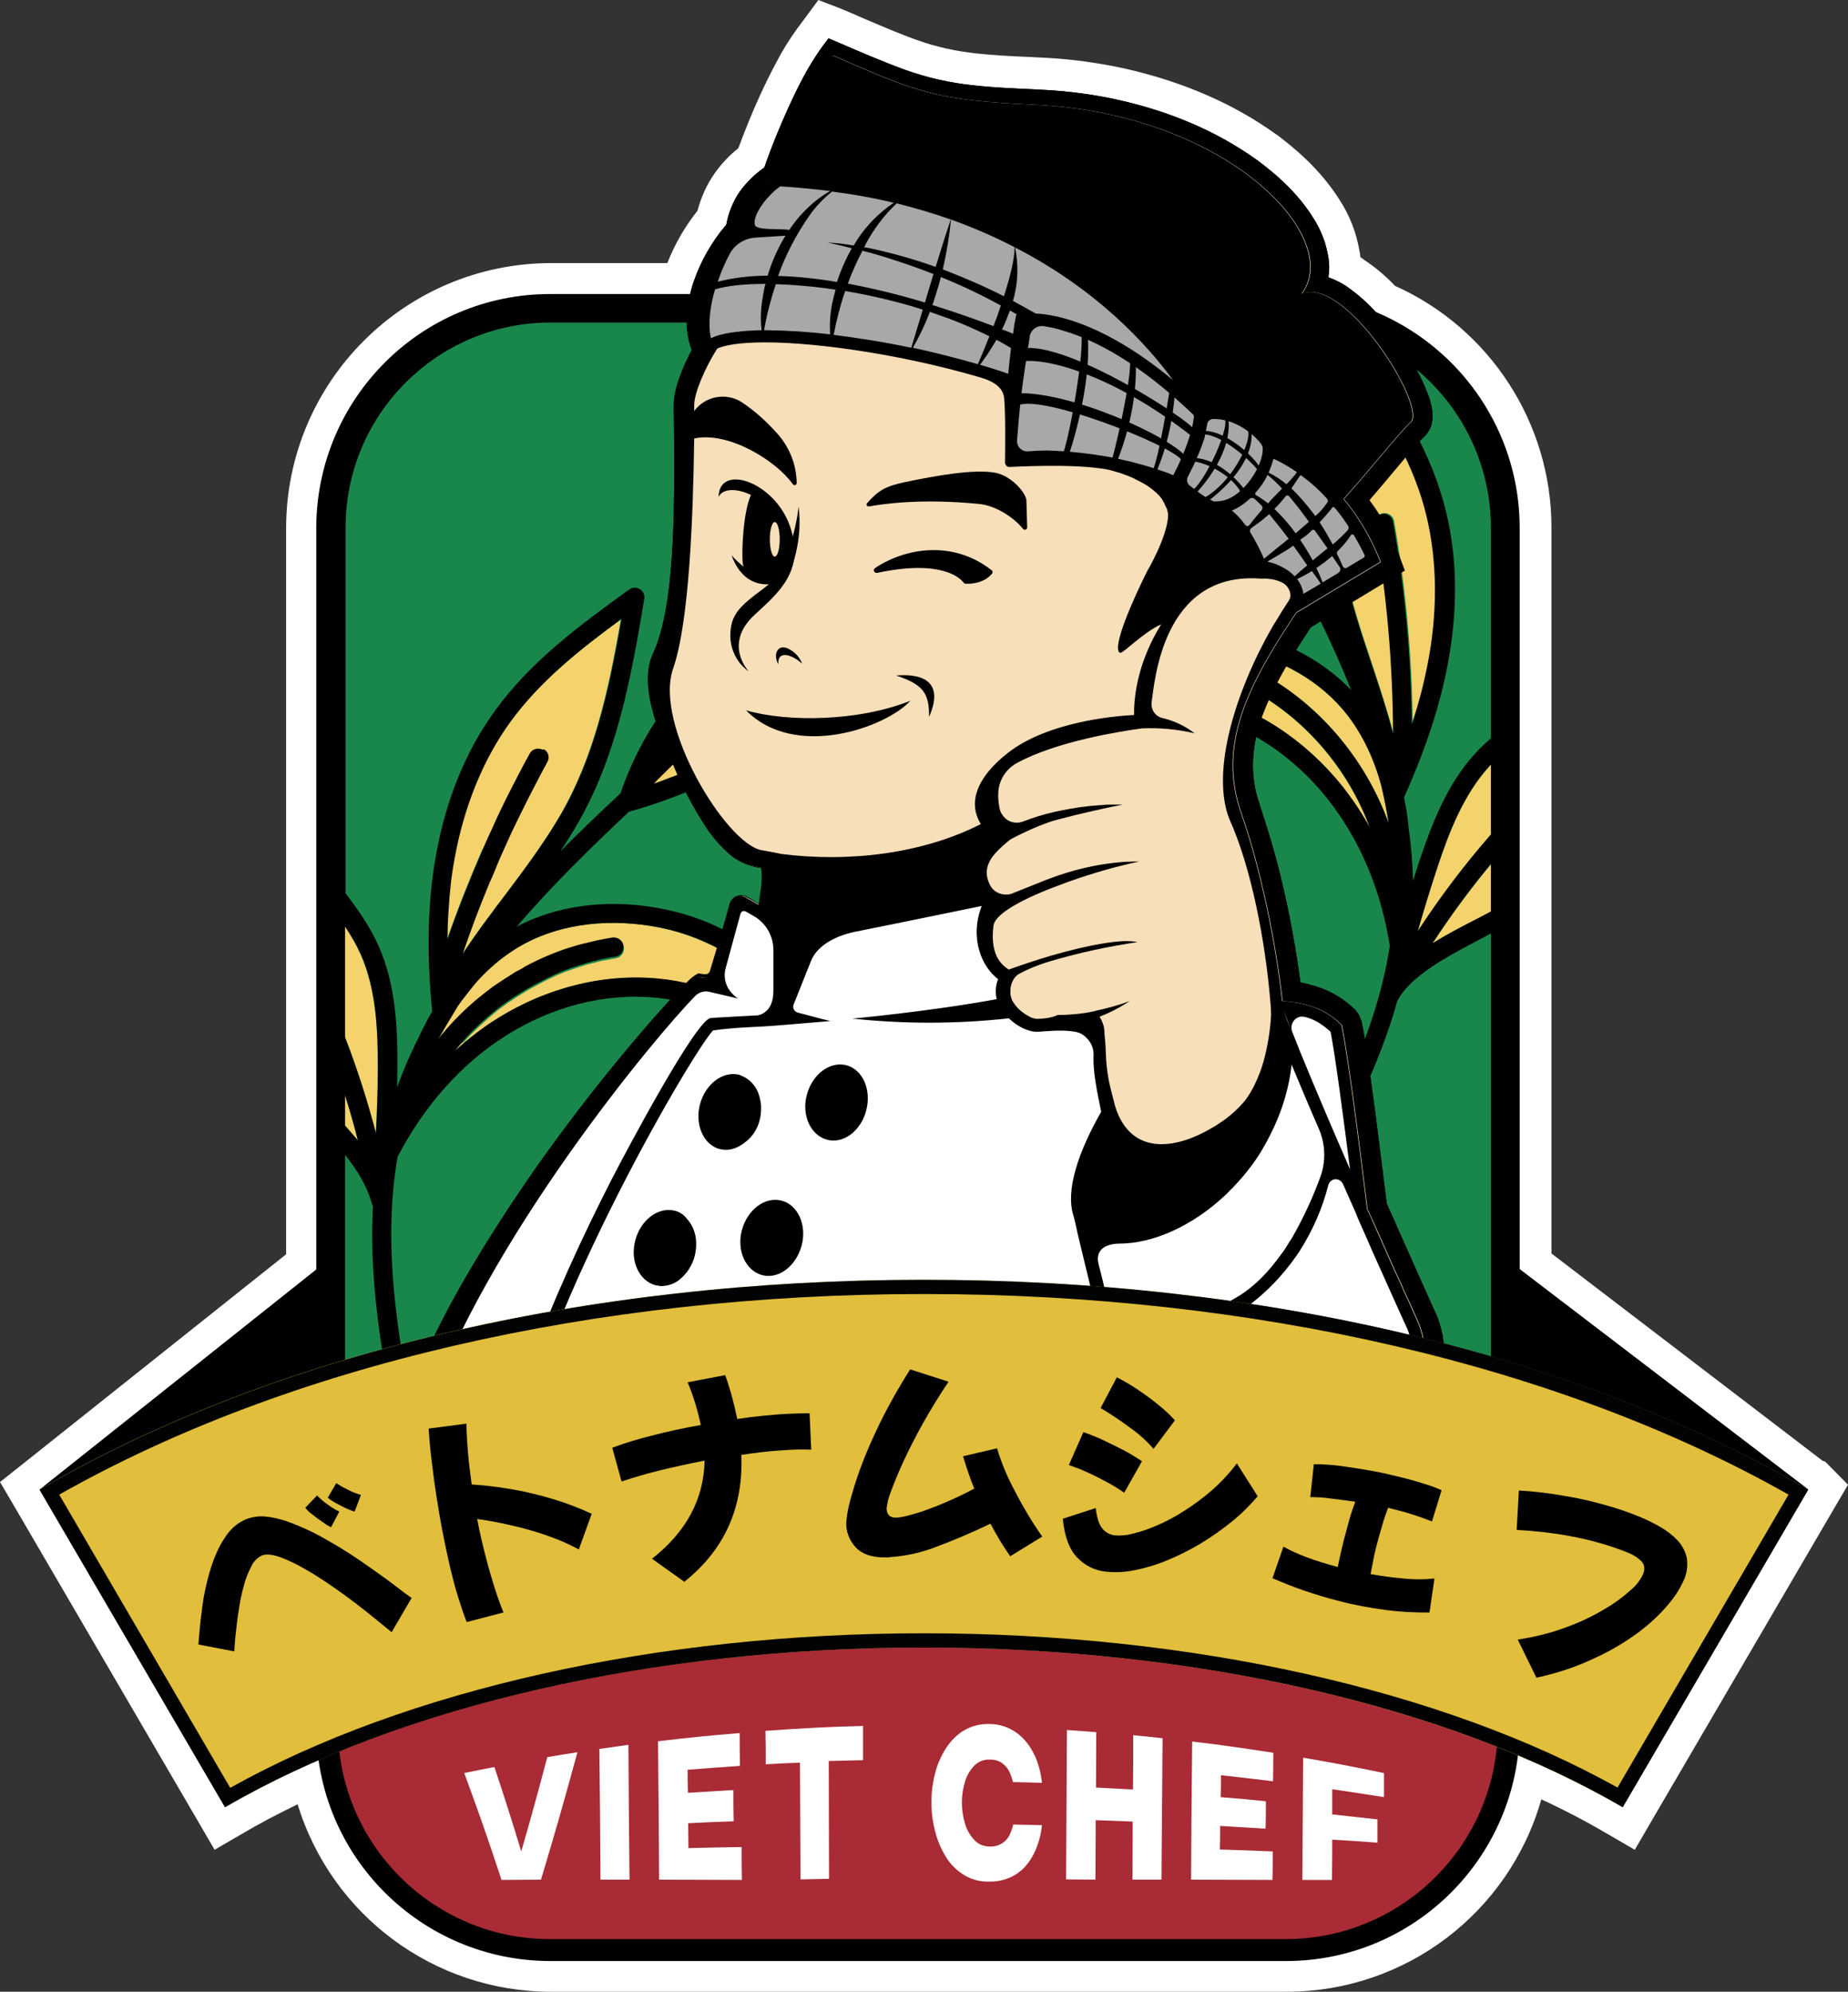 <svg xmlns="http://www.w3.org/2000/svg" xmlns:xlink="http://www.w3.org/1999/xlink" id="Layer_1" x="0px" y="0px" viewBox="0 0 674.3 726.8" style="enable-background:new 0 0 674.3 726.8;" xml:space="preserve"><rect x="0" y="0" width="674.3" height="726.8" fill="#333333" stroke="none"/> <style type="text/css"> .st0{fill:#FFFFFF;} .st1{fill:#19874C;} .st2{fill:none;} .st3{fill:#F4D26C;} .st4{fill:#F7DFB9;} .st5{fill:#A6A8AA;} .st6{fill:#A92B35;} .st7{fill:#E1BE3B;} .st8{fill:#020302;} </style> <title>Logo Viet Chef0</title> <g> <path class="st0" d="M668.1,535.5l-2.2-2.2l-0.8-0.2l-99-75.7V192.5c0-38.1-22.4-72.6-57.1-88.2c-3.4-3.6-7.2-6.8-11.3-9.5 l-0.1-0.1l-0.1-0.1l-1.1-0.7c-0.1-0.7-0.1-1.3-0.3-2c-1.1-6.8-3.6-13.3-7.4-19.1c-7.1-11.2-16.5-18.9-22.9-23.7l-0.1-0.1h-0.1 c-15.4-11.1-33.8-19.1-54.8-23.9c-9.6-2.1-19.3-3.5-29.1-4h0l-5.9-0.3c-6.8-0.3-13.2-0.6-19.5-1.3c-7.5-0.8-14.9-2.4-22-5h0h0 c-6.2-2.2-12.4-4.9-19-7.7l-4.6-2l-3.8-1.6L298.6,0l-5.3,7.2l-2.4,3.2c-2.8,3.9-5.4,8-7.6,12.3c-2,3.7-3.9,7.6-5.9,11.9 c-2.9,6.3-5.5,12.8-8,19.5c-3.3,2.6-6.2,5.7-8.6,9.1c-2.9,4.1-5,8.8-6.3,13.7c-4.6,5.8-8.3,12.2-11,19.1H201 c-53.3,0.1-96.5,43.3-96.6,96.6v265.1l-96.7,77L0,540.8l5,8.5l67.6,115.9l5.7,9.8l9.8-5.7c6.4-3.8,13.3-7.4,20.5-10.9 c12.4,40.6,49.9,68.4,92.4,68.4h268.5c43.2,0,81.1-28.7,92.9-70.2c8.7,4,16.8,8.3,24.3,12.7l9.8,5.7l5.7-9.8l67.7-115.9l4.4-7.5 L668.1,535.5z M554.7,192.5L554.7,192.5c0-5.4-0.5-10.8-1.5-16.2C554.2,181.7,554.7,187.1,554.7,192.5L554.7,192.5z M501.1,112.6 c-2.1-2.2-4.3-4.2-6.6-6.1C496.8,108.4,499,110.4,501.1,112.6L501.1,112.6z M491.4,104.3c-1-0.6-2-1.2-3-1.8 C489.4,103.1,490.4,103.7,491.4,104.3L491.4,104.3z M484.9,101L484.9,101c0.2-1.2,0.3-2.5,0.3-3.7C485.1,98.6,485,99.8,484.9,101 L484.9,101z M479.1,79c1.4,2.2,2.6,4.5,3.6,6.9c0.5,1.2,1,2.5,1.3,3.8c0.4,1.4,0.7,2.7,0.9,4.1c-0.2-1.4-0.5-2.8-0.9-4.1 c-0.4-1.3-0.8-2.6-1.3-3.8C481.7,83.5,480.5,81.2,479.1,79c-1.3-2.1-2.8-4.1-4.4-6C476.3,74.9,477.8,76.9,479.1,79z M469.8,67.6 c-1.7-1.7-3.5-3.3-5.3-4.8C466.4,64.3,468.1,65.9,469.8,67.6L469.8,67.6z M459,58.4c0.9,0.7,1.9,1.4,2.8,2.2 C460.9,59.8,459.9,59.1,459,58.4s-1.9-1.4-2.9-2C457.1,57,458,57.7,459,58.4z M441,47.6c2.1,1,4.1,2.1,6.2,3.2 C445.2,49.7,443.1,48.6,441,47.6c-2.1-1-4.2-2-6.3-2.9C436.8,45.7,438.9,46.6,441,47.6z M425,41c-2.2-0.7-4.4-1.4-6.6-2.1 C420.6,39.6,422.8,40.3,425,41z M368,32c3.3,0.2,6.5,0.3,9.9,0.5l3.4,0.2c8,0.4,16,1.4,23.8,3c-7.9-1.6-15.8-2.6-23.8-3l-3.4-0.2 C374.5,32.3,371.3,32.2,368,32c-2.2-0.1-4.3-0.3-6.5-0.4C363.6,31.8,365.8,31.9,368,32L368,32z M352,30.6c1,0.1,2.1,0.3,3.2,0.4 s2.1,0.2,3.2,0.3c-1.1-0.1-2.1-0.2-3.2-0.3C354.1,30.9,353,30.7,352,30.6c-2.1-0.3-4.2-0.6-6.2-1C347.7,30,349.8,30.3,352,30.6 L352,30.6z M330.6,25.4c3,1.1,6,2,9,2.8C336.5,27.4,333.5,26.5,330.6,25.4c-5-1.8-10-3.9-15.1-6C320.4,21.6,325.5,23.6,330.6,25.4 L330.6,25.4z M300.2,17.1l2.4-3.2l3.8,1.6l-3.8-1.6L300.2,17.1c-0.7,0.9-1.3,1.8-1.9,2.7C298.8,19,299.4,18.1,300.2,17.1 L300.2,17.1z M293.3,28.1c-1,1.9-2,3.7-2.9,5.6C291.3,31.9,292.3,30,293.3,28.1L293.3,28.1z M265,82c0.4-2.2,1-4.3,1.9-6.3 c0.4-1,0.9-2,1.4-3c0.5-1,1.1-1.9,1.8-2.8c2.1-3,4.7-5.6,7.6-7.9c-2.9,2.2-5.5,4.8-7.6,7.8c-0.6,0.9-1.2,1.8-1.8,2.8 c-0.5,1-1,2-1.4,3C266.1,77.7,265.4,79.8,265,82c-3.3,3.9-6.1,8.1-8.5,12.6C258.9,90.1,261.8,85.9,265,82z M253,103 c-0.5,1.4-0.9,2.8-1.2,4.3C252.1,105.9,252.5,104.4,253,103z M115.8,192.5c0-4.4,0.3-8.7,1-13c0.4-2.8,1-5.6,1.7-8.3 c-0.7,2.7-1.3,5.5-1.7,8.3C116.1,183.8,115.8,188.2,115.8,192.5L115.8,192.5z M14.8,543.5l33.8,58L14.8,543.5z M485.4,714 c2.6-0.5,5.1-1.1,7.6-1.8C490.5,712.9,488,713.5,485.4,714z M526.2,693.8c1.9-1.7,3.7-3.5,5.4-5.3 C529.9,690.3,528.1,692.1,526.2,693.8L526.2,693.8z M543,673.3c-1.9,3.3-4.1,6.4-6.4,9.4C538.9,679.7,541.1,676.6,543,673.3 c1.3-2.2,2.5-4.5,3.6-6.8C545.4,668.9,544.3,671.1,543,673.3z M554.1,640.5c-0.8,6.5-2.3,12.9-4.5,19 C551.8,653.3,553.3,646.9,554.1,640.5l2.6,1.1c1.3,0.5,2.5,1.1,3.8,1.7c-1.3-0.6-2.5-1.1-3.8-1.7L554.1,640.5z M626.3,601.5 l33.8-58l0,0L626.3,601.5z"></path> <polygon points="14.5,543.5 120.1,459.5 549.8,459.5 659.8,543.5 "></polygon> <path class="st1" d="M200.7,112.5h268.4c44.2,0,80,35.8,80,80.1v437.7c0,44.2-35.8,80-80,80H200.7c-44.2,0-80.1-35.8-80.1-80V192.5 C120.7,148.3,156.5,112.5,200.7,112.5z"></path> <path d="M526.9,542.3L512.2,532c1.8-1.9,3.5-3.8,5.1-5.8c1.7-2.2,3.4-4.5,4.9-6.8c1.6-2.4,3.1-5,4.4-7.6l0.6-1.2l0.1-1.4 c0.4-6.5,0.2-13-0.6-19.5l-0.3-2.5l-0.7-2.7c-0.2-0.9-0.5-1.9-0.8-2.8l-0.6-1.5l-0.5-1.1l-3.7-8.2l-14.1-31.7l-4.1-32.6l-2.3-16.9 c-0.8-5.6-1.6-11.3-2.8-17.1l-1.1-1.9l-1.1-2.1c-1.7-1.7-3.7-3.3-5.7-4.6c-2.1-1.4-4.4-2.5-6.8-3.4c-2.5-0.9-5-1.6-7.6-2.1 c-1.4-10.7-3.3-21.3-5.6-31.7c-1.4-6.2-2.9-12.4-4.7-18.5c-0.9-3.1-1.8-6.1-2.8-9.2l-1.5-4.6l-1.2-3.9c-2.9-10.4-1.5-21.3,2.9-31.9 c4.1-10.2,10.2-20,16.7-29.8l29.1-17.6l5.2-3.1l-2.1-5.6l-0.6-1.6l-0.7-1.8c-0.5-1.2-1-2.3-1.5-3.4c-1.1-2.2-2.2-4.3-3.4-6.4 c-1.4-2.4-3-4.7-4.6-6.9c4.5-5.2,8.8-10.4,13.1-15.5l4.1-4.8c0.7-0.8,1.3-1.5,2-2.1l0.4-0.4l0.2-0.2l0.5-0.5 c0.2-0.2,0.4-0.5,0.6-0.7c0.4-0.5,0.7-1,1-1.5c0.2-0.4,0.4-0.8,0.5-1.2c0.3-0.7,0.4-1.5,0.5-2.3c0.1-0.6,0.1-1.2,0.1-1.8l-0.1-1.4 c-0.1-0.8-0.2-1.6-0.4-2.4c-0.3-1.3-0.7-2.7-1.2-3.9c-0.9-2.3-1.9-4.6-3-6.8c-4.2-8.3-9.6-16-15.8-22.9c-3.3-3.7-7-6.9-11-9.7 c-2-1.3-4.2-2.4-6.5-3.2c0.4-2.4,0.4-4.9,0-7.3c-0.9-5.3-2.8-10.3-5.8-14.8c-5.4-8.5-12.6-15-20.1-20.6c-15.3-11-32.7-18-50.6-22 c-8.9-2-18-3.2-27.2-3.7c-9-0.5-17.6-0.7-26.1-1.7c-8.4-0.9-16.6-2.7-24.6-5.6c-8-2.9-16.1-6.4-24.2-9.9l-3.8-1.6l-2.4,3.2 c-2.5,3.5-4.8,7.2-6.8,11c-2,3.7-3.8,7.5-5.5,11.2c-3.2,7.1-6.2,14.4-8.7,21.7c-3.4,2.4-6.4,5.3-8.9,8.7c-2.5,3.6-4.2,7.8-5,12.2 c-5.3,6.2-9.4,13.4-12,21.1c-1.4,4.2-2.2,8.5-2.4,12.9c-0.2,4,0.4,8,1.8,11.7c-1.8,3.4-3.4,7-4.7,10.7c-0.8,2.2-1.4,4.6-1.7,6.9 c-0.2,2.3-0.2,4.7-0.1,7c0.1,8.6,0.2,17.2,0.1,25.7s-0.3,17.1-0.9,25.6s-1.5,17-3.5,25.1c-0.5,2-1.1,4-1.8,6c-0.6,2-1.6,3.6-2.4,6 c-1.4,4.7-1.1,9.3-0.4,13.7c1.6,8.8,5.1,16.9,8.6,24.7c3.3,8,7.4,15.7,12.1,22.9c2.4,3.6,5.3,6.9,8.6,9.8c0.8,0.7,1.7,1.4,2.7,1.9 c0.9,0.6,1.9,1.1,2.9,1.5c2,0.8,4,1.3,6.1,1.6c0.3,2.2,0.4,4.4,0.2,6.6c-0.3,2.2-0.5,4.5-0.8,6.8l0,0l-4.8-2.8 c-1.7-1-3.9-0.7-5.3,0.8c-0.6,0.8-1,1.7-1.1,2.6l-0.8,2.6l-1.6,5.3l-3.2,10.6l-1.6,5.3c-0.2,0.6-0.7,1-1.4,1.1 c-0.8,0-1.7-0.1-2.5-0.3h-0.2l-0.3,0.1c-1,0.5-1.9,1.2-2.7,1.9l-2.2,2.1c-1.5,1.4-2.8,2.9-4.2,4.4c-2.8,3-5.4,6-8.1,9 c-5.3,6.1-10.5,12.3-15.6,18.6c-10.1,12.6-19.9,25.5-29.1,38.9s-17.9,27-25.9,41.3c-8,14.3-14.9,29.1-20.5,44.5l-0.4,1.1l0.4,1.4 c0.3,1,0.7,1.9,1.2,2.9c0.5,0.9,1.1,1.8,1.7,2.6c1.2,1.5,2.5,2.9,3.9,4.1c2.7,2.3,5.5,4.3,8.6,6.1c4.7,2.8,9.6,5.3,14.7,7.6 l-0.4,1.9l4.1,1.1l8.5,2.2l9.4,3.4c3.2,1.1,6.5,2.4,9.7,3.4l4,1.3l0.9-2.1c24.9,6.1,49.9,11.6,75.1,16.7c26.5,5.3,53.1,10,80,13.3 c13.5,1.8,27.1,2.8,40.8,3.2c7,0.3,13.9,0.1,20.9-0.5c3.6-0.3,6.9-0.8,10.3-1.3s6.8-0.9,10.2-1.5c13.6-2.2,27.1-5.4,40.2-9.7 c6.7-2.2,13.2-4.9,19.5-8c3.2-1.6,6.4-3.4,9.4-5.3c1.5-1,3.1-2.1,4.6-3.3c0.8-0.6,1.6-1.3,2.5-2.1l1.8-1.8l6.2-6L526.9,542.3z"></path> <path class="st2" d="M472.5,193.7c4.7,8.8,9.5,17.8,14,27c-1-3.6-1.9-7.3-2.6-11c-5.6-27.6-1.9-55.3,3.1-86.1 c0.3-1.9,2.1-3.2,4-2.9c0.9,0.2,1.7,0.7,2.3,1.4c12.6,17.8,25.7,36.2,32.4,57.8c5.4,17.4,6.6,36.6,3.5,57.1 c-2.6,17-8.1,34.7-16.8,54.1c0.4,1.7,0.7,3.5,1,5.3s0.5,3.9,0.7,5.9c0.9,6.3,1.4,12.7,1.5,19.1c0.7-2.1,1.3-4.2,2-6.3 c4.5-13.5,10.1-28.8,20.9-40.4c3.3-3.5,6.9-6.7,10.7-9.5v-72.7c0-44.2-35.9-80-80-80H440c3.9,4.1,7.5,8.6,10.8,13.2 C464.8,145.7,472.3,169.4,472.5,193.7z"></path> <path class="st2" d="M540.7,342.3c-12,6.2-26.2,13.6-30.9,23c-8.3,29.7-24.1,57.1-38.6,81.9c-0.8,1.7-2.9,2.5-4.6,1.7 c-1.7-0.8-2.5-2.9-1.7-4.6c0.1-0.2,0.2-0.4,0.3-0.5c17.1-29.5,36.4-62.6,41.9-98.5c0,0,0-0.1,0-0.1c-3.3-20.5-11.1-39-22.8-53.8 c-12.7-15.9-29.8-27-48.1-31.2c-19.3-4.5-40.1-0.9-55.5,9.6c-1.6,1.1-3.8,0.7-4.9-0.9c-0.5-0.8-0.7-1.8-0.5-2.7 c3.3-14.1,12.6-24.8,27.8-31.9c12.8-5.9,28.2-7.7,44.5-5c18.2,3,34.1,11,45.3,22.6c-7.3-18.3-16.4-36-25.4-52.8 c-0.1-0.1-0.2-0.1-0.4-0.2c-30.8-21-54.5-50.5-69.8-86.3H200.7c-44.2,0-80,35.9-80,80.1v127l1.5,2c5.8,7.4,11.8,15,15.7,23.9 c6.5,14.5,7,30.8,6.9,45c0,2.2-0.1,4.4-0.1,6.6c2.2-6,4.7-11.9,7.6-17.6c0.8-1.8,1.7-3.6,2.6-5.3s1.8-3.2,2.6-4.7 c-2.1-21.2-1.7-39.7,1.3-56.6c3.6-20.4,10.8-38.2,21.5-53c13.2-18.3,31.5-31.6,49.2-44.4c1.6-1.1,3.7-0.8,4.9,0.8 c0.6,0.8,0.8,1.7,0.6,2.6c-5.1,30.8-10.4,58.2-24.6,82.5c-1.9,3.3-4,6.5-6.1,9.7c7.3-7.3,14.7-14.4,22-21.2 c16.4-47.9,61.2-80.2,111.8-80.7c1.9,0,3.5,1.5,3.5,3.5c0,0.7-0.2,1.4-0.6,2c-28.3,41-66.8,69.3-111.3,81.8c-0.1,0-0.3,0.1-0.4,0.1 c-13.9,13-28.1,26.9-40.9,41.9c14.3-7.5,31.9-9.9,50.1-7c16.4,2.7,30.4,9.2,40.6,19c12.1,11.5,17.5,24.7,16.1,39.1 c-0.2,1.9-1.9,3.3-3.8,3.1c-1-0.1-1.8-0.6-2.4-1.4c-11.3-14.8-29.8-24.9-49.5-26.8c-18.8-1.9-38.5,3.2-55.6,14.2 c-15.8,10.1-29.2,25.2-38.8,43.6l-0.1,0.1c-6.3,35.7,1.4,73.3,8.2,106.7c0.4,1.9-0.8,3.7-2.7,4.1c-0.8,0.2-1.7,0-2.4-0.4 c-0.9-0.5-1.5-1.3-1.7-2.3c-5.8-28.1-12.1-59.1-10.4-89.9c-0.2-0.3-0.3-0.6-0.4-0.9c-2.5-9-8.3-16.5-15-23.9v214.8 c0,44.2,35.8,80,80,80h268.5c44.2,0,80-35.8,80-80c0,0,0,0,0,0V337.8C546.4,339.3,543.5,340.8,540.7,342.3z M325.8,256.5l-2.4,1.3 c-1.1,0.6-2.3,0.6-3.4,0c-0.6-0.3-1-0.8-1.3-1.4c-0.9-1.7-0.3-3.8,1.4-4.7l2.4-1.3c1.7-0.9,3.8-0.3,4.7,1.4 S327.6,255.5,325.8,256.5C325.9,256.4,325.9,256.4,325.8,256.5z"></path> <path class="st0" d="M322.5,250.3l-2.4,1.3c-1.7,0.9-2.3,3-1.4,4.7c0.3,0.6,0.8,1.1,1.3,1.4c1,0.6,2.3,0.6,3.4,0l2.4-1.3 c1.7-0.9,2.4-3,1.5-4.7C326.4,250,324.3,249.4,322.5,250.3C322.6,250.3,322.6,250.3,322.5,250.3z"></path> <path class="st3" d="M244.5,270.2l-0.4-1.6l0,0C243.6,269.5,244,269.8,244.5,270.2z"></path> <path class="st3" d="M286.5,246.6c-2.3,1.5-4.6,3.1-6.9,4.6c-0.8,0.6-1.6,1.2-2.5,1.7c-1.4,1-2.9,2-4.3,3.1c-1,0.8-2,1.5-3,2.3 c-1.2,0.9-2.4,1.8-3.5,2.7s-2.2,1.8-3.3,2.6s-2,1.6-3,2.5c-1.2,1-2.3,2-3.5,3l-2.6,2.2c-1.2,1.1-2.5,2.2-3.7,3.3l-2.2,2 c-1.3,1.2-2.6,2.4-3.9,3.7l-1.6,1.6c-1.4,1.4-2.9,2.8-4.3,4.2l0,0c2.3-0.8,4.5-1.6,6.7-2.5h0.1c2.2-0.9,4.4-1.8,6.6-2.7l0.1-0.1 c2.1-0.9,4.3-1.9,6.4-2.9l0.3-0.1c2.1-1,4.1-2,6.1-3.1c0.1-0.1,0.3-0.2,0.4-0.2c2-1.1,3.9-2.1,5.8-3.3l0.6-0.4 c1.9-1.1,3.7-2.2,5.5-3.4l0.8-0.5c1.8-1.1,3.5-2.3,5.2-3.5l1-0.7c1.6-1.1,3.3-2.3,4.9-3.5l1.2-0.9c1.5-1.2,3-2.4,4.5-3.6l1.5-1.2 c1.4-1.2,2.8-2.3,4.2-3.5c0.6-0.5,1.1-1,1.7-1.5c1.3-1.1,2.6-2.3,3.8-3.5c0.6-0.6,1.3-1.3,1.9-1.9c1.1-1.1,2.3-2.2,3.4-3.4 c0.8-0.8,1.5-1.5,2.2-2.3c1-1.1,2-2.1,3-3.2c0.9-0.9,1.7-1.9,2.5-2.9s1.7-1.9,2.6-2.9c1-1.2,2-2.4,3-3.6c0.6-0.8,1.3-1.6,2-2.4 c1.6-2,3.2-4.1,4.8-6.2c-21.2,1.6-41.5,9-58.6,21.6c-1.4,1.1-2.8,2.2-4.2,3.3l-1,0.8c-1.4,1.1-2.7,2.3-4,3.5c0,0-0.1,0.1-0.1,0.1 c-1.3,1.2-2.6,2.4-3.8,3.7l-0.8,0.8c-1.3,1.3-2.5,2.6-3.7,4l0,0c-1.2,1.4-2.4,2.8-3.5,4.2l-0.6,0.7c-2.2,2.8-4.2,5.6-6.1,8.6 c0.3,1.1,0.7,2,1.4,1.3c0.9-0.9,1.9-1.7,2.9-2.5s2.1-1.9,3.2-2.8s1.9-1.6,2.8-2.4c1.3-1.1,2.7-2.2,4-3.3c0.7-0.5,1.3-1.1,2-1.6 c2-1.6,4-3.1,6-4.6l2.2-1.6c1.5-1.1,3.1-2.2,4.6-3.3c0.7-0.5,1.4-1,2-1.4c2.2-1.5,4.4-3,6.7-4.5c1.6-1,3.8-0.6,4.8,1 C288.5,243.3,288.1,245.5,286.5,246.6L286.5,246.6z"></path> <path class="st3" d="M177.1,307.9c0.8-1.9,1.7-3.7,2.5-5.5c0.7-1.5,1.3-2.9,2-4.4c0.7-1.4,1.4-3,2.2-4.6c0.9-1.9,1.9-3.8,2.8-5.6 c0.6-1.2,1.2-2.4,1.8-3.5c1.6-3.1,3.2-6.2,4.9-9.2c0.9-1.7,3-2.3,4.7-1.4c1.7,0.9,2.3,3,1.4,4.7c-1.7,3.1-3.3,6.2-4.9,9.3 c-0.6,1.2-1.2,2.3-1.8,3.5c-1,1.9-1.9,3.8-2.9,5.8c-0.7,1.5-1.4,3-2.2,4.5s-1.5,3.1-2.2,4.7c-0.8,1.8-1.6,3.5-2.4,5.3 c-0.5,1.2-1.1,2.4-1.6,3.7c-0.9,2.1-1.8,4.1-2.6,6.2c-0.2,0.5-0.4,1.1-0.7,1.6c-3.4,8.4-6.6,16.9-9.6,25.5l0,0 c1.1-1.8,2.3-3.5,3.5-5.2l0.4-0.6c2.4-3.4,4.8-6.8,7.3-10l0.7-1c1.1-1.5,2.3-3.1,3.5-4.6c7-9.3,14.2-18.9,20.3-29.3 c12.3-21.1,17.7-45.1,22.3-71.7c-15,11-29.8,22.7-40.7,37.8c-9.9,13.7-16.9,31-20.3,50.1c-0.4,2.1-0.7,4.2-1,6.3l-0.2,1.5 c-0.3,2-0.5,4-0.6,6c0,0.1,0,0.3,0,0.4c-0.4,4.8-0.6,9.7-0.7,14.8l0,0c3.9-11.1,8.2-22,12.9-32.8 C176.4,309.3,176.8,308.6,177.1,307.9z"></path> <path class="st3" d="M163,376.1c4-4.5,8.3-8.7,13-12.4l1-0.8c1-0.8,2-1.5,3-2.3l1.2-0.8c1.9-1.3,3.7-2.6,5.7-3.7 c0.5-0.3,1-0.6,1.4-0.9c0.8-0.5,1.7-1,2.6-1.4s1.6-0.9,2.3-1.3s1.6-0.8,2.4-1.2s1.9-0.9,2.8-1.3c0.7-0.3,1.4-0.6,2.1-0.9 c1.6-0.7,3.2-1.3,4.9-1.9l1.5-0.5c1.3-0.4,2.6-0.9,3.9-1.2l1.9-0.5c1.3-0.3,2.5-0.6,3.8-0.9c0.6-0.1,1.1-0.3,1.7-0.4 c1.8-0.4,3.6-0.7,5.4-1c1.9-0.3,3.7,1,4,3c0.3,1.9-1,3.7-3,4l0,0c-1.7,0.3-3.4,0.6-5,0.9l-1.5,0.4c-1.2,0.3-2.4,0.6-3.6,0.9 c-0.5,0.1-1.1,0.3-1.6,0.5c-1.4,0.4-2.7,0.8-4,1.3c-0.3,0.1-0.6,0.2-0.9,0.3c-1.6,0.5-3.1,1.2-4.6,1.8c-0.6,0.2-1.1,0.5-1.7,0.8 c-1,0.4-2,0.9-2.9,1.4c-0.6,0.3-1.3,0.6-1.9,1c-0.9,0.5-1.9,1-2.8,1.5c-0.6,0.3-1.2,0.6-1.8,1c-1.3,0.8-2.6,1.6-3.9,2.4 c-0.7,0.5-1.4,1-2.1,1.4s-1.3,0.9-2,1.4s-1.5,1.1-2.2,1.6c-0.6,0.4-1.1,0.9-1.7,1.4c-2.7,2.2-5.2,4.5-7.7,6.9 c-0.4,0.4-0.8,0.8-1.3,1.3c-0.7,0.8-1.4,1.5-2.1,2.3L168,381c-0.7,0.8-1.4,1.6-2.1,2.5c2.3-2,4.6-4,7-5.8l0.1-0.1 c1.1-0.9,2.3-1.7,3.5-2.6s2.4-1.7,3.7-2.5c18.4-11.9,39.8-17.3,60.1-15.3c18,1.8,34.9,9.6,47.9,22.2c-1.3-8.7-5.9-16.7-13.8-24.3 c-3.4-3.2-7.2-6-11.2-8.3c-8-4.4-16.7-7.5-25.7-8.9c-17.9-2.9-35.1-0.2-48.4,7.7c-1.2,0.7-2.5,1.5-3.7,2.4l-1.1,0.8 c-0.9,0.6-1.7,1.3-2.6,2c-0.4,0.3-0.7,0.6-1.1,0.9c-1.1,1-2.3,2-3.3,3l-0.3,0.3c-1,1-2,2-3,3.1l-1,1.2c-0.7,0.8-1.4,1.7-2.1,2.6 l-1,1.3c-1,1.3-1.9,2.5-2.9,3.9l0,0c-2.7,4.3-5.1,8.6-7.3,12.8c0.9-1.2,1.9-2.3,2.9-3.5L163,376.1z"></path> <path class="st3" d="M462.3,186.6c-9-18.8-20.1-36.5-33-52.9c-1.3-1.5-1.1-3.7,0.3-4.9c1.5-1.3,3.7-1.1,4.9,0.3 c0.1,0.1,0.2,0.2,0.2,0.3c11,13.9,20.7,28.7,28.9,44.4c-3-15.8-9.3-30.8-18.5-44c-4.4-6.2-9.4-12-15-17.2h-15.7 c-0.2,0.5-0.5,0.9-0.9,1.3c-0.5,0.5-1.1,0.8-1.7,0.9c-1.2,0.2-2.4-0.1-3.2-1l-1.1-1.2h-2.7C418.1,142.3,437.6,167.5,462.3,186.6z"></path> <path class="st3" d="M137.8,390.2c0.1-13.4-0.4-28.9-6.3-42.1c-2.8-6.2-6.6-11.7-10.9-17.3v34.9c6.8,15.5,12.3,31.4,16.5,47.8 C137.5,405.8,137.8,398,137.8,390.2z"></path> <path class="st3" d="M122.5,407.1c0.7,0.7,1.4,1.5,2.1,2.2l0.8,0.8c0.7,0.8,1.4,1.5,2,2.3l0.6,0.7c0.9,1,1.7,2,2.6,3 c-2.7-10.7-6-21.3-9.9-31.6v20.7l1.2,1.2L122.5,407.1z"></path> <path class="st3" d="M537.5,336.1c3.9-2,7.9-4.1,11.7-6.3v-20.6c-9.6,11.1-18.5,22.8-26.5,35.1 C527.5,341.3,532.5,338.6,537.5,336.1z"></path> <path class="st3" d="M543.6,279.5c-9.8,10.6-15.2,25.1-19.4,37.9c-2.5,7.4-4.8,14.9-6.9,22.5c9.5-14.6,20.2-28.4,32-41.2v-24.5 C547.3,275.8,545.4,277.6,543.6,279.5z"></path> <path class="st3" d="M493.7,164.4l0.7,3.7c0.4,1.9-0.9,3.7-2.7,4.1c-1.3,0.3-2.6-0.2-3.4-1.3c-0.8,12.5,0.1,25,2.5,37.3 c2.4,11.8,6.2,23.2,9.9,34.2c2.7,8.3,5.5,16.7,7.8,25.3c-0.1-25.5-2.3-51-6.7-76.2c-0.4-1.9,0.8-3.7,2.7-4.2 c1.9-0.4,3.7,0.8,4.2,2.7c0,0.1,0,0.2,0,0.3c4.3,24.4,6.5,49.1,6.8,73.9c3.1-9.2,5.4-18.6,6.9-28.2c2.9-19.1,1.8-37.8-3.2-54 c-5.5-17.8-15.8-33.6-26.5-48.8c-1.5,9.8-2.9,19.4-3.6,28.6c0.2-0.1,0.5-0.2,0.7-0.2C491.5,161.2,493.3,162.5,493.7,164.4 C493.7,164.4,493.7,164.4,493.7,164.4z"></path> <path class="st3" d="M458.4,244.7c22.3,11.4,39.9,32.2,48.4,55.9c-0.7-4.5-1.6-9.2-2.7-13.8c-3.1-11.2-7.8-20.6-14.2-28 c-10.1-11.8-25.5-19.8-43.4-22.8c-9-1.6-18.2-1.5-27.1,0.1c-4.6,0.9-9.1,2.3-13.3,4.3c-9.9,4.6-16.8,10.7-20.8,18.6 c16.4-7.8,34.9-9.8,52.5-5.7c19.9,4.6,38.4,16.6,52,33.7c3.7,4.7,7.1,9.7,10,15c-8-21.6-24.2-40.5-44.6-51c-1.7-0.9-2.4-3-1.5-4.7 C454.5,244.5,456.6,243.9,458.4,244.7L458.4,244.7L458.4,244.7z"></path> <path class="st0" d="M487.6,169.4c0.1,0.6,0.4,1.1,0.7,1.5c0.1-3,0.3-6,0.6-9.1c-1.5,0.6-2.4,2.3-2,3.9L487.6,169.4z"></path> <path class="st0" d="M411.9,114.7c0.6-0.1,1.2-0.4,1.7-0.9c0.4-0.4,0.7-0.8,0.9-1.3h-6.9l1.1,1.2 C409.5,114.5,410.7,114.9,411.9,114.7z"></path> <path d="M469.2,107.3H200.7c-47.1,0-85.2,38.2-85.3,85.3v437.7c0,47.1,38.2,85.2,85.3,85.3h268.5c47.1,0,85.2-38.2,85.3-85.3V192.5 C554.4,145.5,516.2,107.3,469.2,107.3z M544,192.5v76.9c-1.9,1.7-3.8,3.4-5.5,5.3c-10.8,11.6-16.4,27-20.9,40.4 c-0.7,2.1-1.3,4.2-2,6.3c-0.2-6.4-0.7-12.8-1.6-19.2c-0.2-2-0.4-4-0.7-5.9s-0.7-3.6-1-5.3c8.7-19.4,14.3-37.1,16.9-54.1 c3.1-20.5,2-39.7-3.5-57.1c-6.7-21.6-19.8-40-32.4-57.8c-0.2-0.3-0.4-0.5-0.6-0.7C523.3,131.6,544,160.3,544,192.5z M517.3,339.8 c2.2-7.6,4.5-15.1,6.9-22.5c4.2-12.8,9.6-27.3,19.4-37.9l0.4-0.4v25.5C534.3,315.6,525.4,327.4,517.3,339.8z M544,315.3v17.3 c-2.2,1.2-4.3,2.3-6.5,3.4c-5,2.6-10,5.2-14.8,8.2C529.2,334.2,536.3,324.5,544,315.3z M501.6,191.6c4.4,25.2,6.6,50.7,6.7,76.2 c-2.3-8.7-5-17.1-7.8-25.3c-3.7-11-7.5-22.4-9.9-34.2c-2.4-12.3-3.2-24.8-2.5-37.3c-0.4-0.4-0.6-0.9-0.7-1.5l-0.7-3.7 c-0.3-1.6,0.5-3.2,2-3.9c0.8-9.3,2.1-18.8,3.6-28.6c10.7,15.2,21,31.1,26.5,48.8c5,16.2,6.1,34.8,3.2,54 c-1.5,9.6-3.8,19.1-6.9,28.3c-0.2-24.8-2.5-49.5-6.8-73.9c-0.3-1.9-2-3.3-3.9-3s-3.3,2-3,3.9C501.6,191.4,501.6,191.5,501.6,191.6 L501.6,191.6z M455.2,250.9c20.5,10.5,36.6,29.3,44.6,51c-2.9-5.3-6.3-10.3-10-15c-13.7-17.1-32.1-29.1-52-33.7 c-17.7-4.1-36.2-2.1-52.6,5.7c4-7.8,10.9-13.9,20.8-18.6c4.2-2,8.7-3.4,13.3-4.3c9-1.6,18.1-1.7,27.1-0.1 c17.9,2.9,33.3,11,43.4,22.8c6.4,7.5,11.2,16.9,14.2,28c1.1,4.7,2,9.3,2.7,13.8c-8.5-23.7-26-44.5-48.4-55.9 c-1.7-0.9-3.8-0.2-4.7,1.5C452.8,247.9,453.4,250,455.2,250.9L455.2,250.9z M490.2,120.7c-0.2,0-0.4,0-0.6,0 c-1.4,0.3-2.4,1.5-2.6,2.9c-5,30.8-8.8,58.5-3.1,86c0.8,3.7,1.7,7.4,2.6,11c-4.5-9.2-9.3-18.2-14-27c-0.2-24.3-7.7-48-21.6-67.9 c-2-2.8-4.1-5.4-6.2-8h24.5C476.3,117.7,483.4,118.7,490.2,120.7L490.2,120.7z M429.2,133.7c12.9,16.4,24,34.1,33,52.9 c-23.2-18-41.8-41.3-55-68.9h28c3.6,3.8,6.8,7.8,9.8,12c9.2,13.2,15.5,28.2,18.5,44c-8.3-15.7-17.9-30.5-28.9-44.4 c-1.1-1.6-3.3-1.9-4.9-0.8c-1.6,1.1-1.9,3.3-0.8,4.9c0.1,0.1,0.1,0.2,0.2,0.3L429.2,133.7z M125.9,399.7c1.7,5.4,3.3,10.9,4.7,16.5 c-0.8-1-1.7-2-2.6-3l-0.6-0.7l-1.5-1.7V399.7z M125.9,378.5v-40.4c2.2,3.2,4.1,6.5,5.7,10c5.9,13.2,6.3,28.6,6.3,42.1 c0,7.8-0.3,15.6-0.7,23.4C134.1,401.7,130.3,389.9,125.9,378.5L125.9,378.5z M469.2,705.1H200.7c-41.3,0-74.8-33.5-74.8-74.8V421.4 c4.4,5.5,8,11.3,9.8,17.9c0.1,0.3,0.2,0.6,0.4,0.9c-1.7,30.8,4.6,61.8,10.4,89.9c0.4,1.9,2.2,3.1,4.1,2.7c0,0,0,0,0,0 c1.9-0.4,3.1-2.2,2.7-4.1c0,0,0,0,0,0c-6.8-33.4-14.5-71-8.2-106.7l0.1-0.1c9.6-18.4,23-33.5,38.8-43.6 c17.1-11,36.8-16.1,55.6-14.2c19.7,2,38.2,12,49.5,26.8c1.2,1.5,3.4,1.8,4.9,0.7c0.8-0.6,1.3-1.5,1.4-2.4 c1.4-14.4-4-27.5-16.1-39.1c-10.2-9.7-24.2-16.3-40.6-19c-18.2-3-35.9-0.5-50.1,7c12.8-15,27.1-28.9,40.9-41.9c0.1,0,0.3,0,0.4-0.1 c44.5-12.5,83-40.8,111.3-81.8c1.1-1.6,0.7-3.8-0.9-4.9c-0.6-0.4-1.3-0.6-2-0.6c-50.6,0.4-95.5,32.8-111.9,80.7 c-7.3,6.8-14.7,13.9-22,21.2c2.1-3.1,4.2-6.4,6.1-9.7c14.2-24.4,19.5-51.8,24.6-82.5c0.3-1.9-1-3.7-2.9-4c-0.9-0.2-1.9,0.1-2.6,0.6 c-17.7,12.8-35.9,26.1-49.1,44.4c-10.7,14.8-17.9,32.6-21.5,53c-3,16.9-3.4,35.5-1.3,56.6c-0.9,1.5-1.8,3.1-2.6,4.7 s-1.8,3.5-2.6,5.3c-2.9,5.7-5.4,11.6-7.6,17.6c0-2.2,0.1-4.4,0.1-6.6c0.1-14.2-0.4-30.5-6.9-45c-3.1-7-7.5-13.2-12-19.1V192.5 c0-41.3,33.5-74.8,74.8-74.8h198.8c15.3,33.4,38.2,61.1,67.5,81.1c0.1,0.1,0.2,0.1,0.4,0.2c9,16.8,18.1,34.4,25.4,52.8 c-11.1-11.6-27-19.6-45.3-22.6c-16.3-2.7-31.7-1-44.5,5c-15.2,7.1-24.5,17.8-27.8,31.9c-0.4,1.9,0.7,3.8,2.6,4.2 c0.9,0.2,1.9,0,2.7-0.5c15.4-10.5,36.2-14,55.5-9.6c18.4,4.2,35.5,15.3,48.1,31.2c11.7,14.7,19.6,33.2,22.8,53.7c0,0,0,0.1,0,0.1 c-5.4,35.8-24.7,69-41.9,98.5c-1.1,1.6-0.8,3.7,0.8,4.9c1.6,1.1,3.7,0.8,4.9-0.8c0.1-0.2,0.2-0.4,0.3-0.5 c14.4-24.8,30.3-52.2,38.6-81.9c4.6-9.3,18.9-16.7,30.9-23c1.1-0.6,2.2-1.2,3.3-1.8v289.7C544,671.5,510.5,705,469.2,705.1 L469.2,705.1z M198,273.6c-1.7-0.9-3.8-0.3-4.7,1.4c0,0,0,0,0,0c-1.7,3-3.3,6.1-4.9,9.2c-0.6,1.2-1.2,2.3-1.8,3.5 c-1,1.9-1.9,3.8-2.8,5.6c-0.7,1.5-1.5,3-2.2,4.6c-0.7,1.5-1.4,3-2,4.4c-0.9,1.8-1.7,3.7-2.5,5.5c-0.3,0.7-0.6,1.4-0.9,2.1 c-4.7,10.8-9,21.7-12.9,32.8l0,0c0-5.1,0.3-10,0.7-14.8c0-0.1,0-0.3,0-0.4c0.2-2,0.4-4,0.6-6l0.2-1.5c0.3-2.1,0.6-4.2,1-6.3 c3.4-19.1,10.4-36.4,20.3-50.1c10.9-15.1,25.7-26.8,40.7-37.8c-4.6,26.6-10,50.6-22.3,71.7c-6.1,10.4-13.3,20-20.3,29.3 c-1.1,1.5-2.3,3.1-3.5,4.6l-0.7,1c-2.5,3.3-4.9,6.6-7.3,10l-0.4,0.6c-1.2,1.7-2.4,3.5-3.5,5.2l0,0c2.9-8.6,6.1-17.1,9.6-25.5 c0.2-0.5,0.4-1.1,0.7-1.6c0.9-2.1,1.8-4.1,2.6-6.2c0.5-1.2,1-2.4,1.6-3.7c0.8-1.8,1.6-3.5,2.4-5.3c0.7-1.6,1.4-3.1,2.2-4.7 s1.4-3,2.2-4.5c0.9-1.9,1.9-3.8,2.9-5.8c0.6-1.2,1.2-2.4,1.8-3.5c1.6-3.1,3.2-6.2,4.9-9.3c1-1.7,0.4-3.8-1.3-4.7 C198.1,273.6,198,273.6,198,273.6z M167.1,367.1L167.1,367.1c0.9-1.4,1.9-2.6,2.9-3.9l1-1.3c0.7-0.9,1.4-1.7,2.1-2.6l1-1.2 c1-1.1,2-2.1,3-3.1l0.3-0.3c1.1-1.1,2.2-2,3.3-3c0.4-0.3,0.7-0.6,1.1-0.9c0.9-0.7,1.7-1.4,2.6-2l1.1-0.8c1.2-0.8,2.4-1.6,3.7-2.4 c13.3-7.9,30.5-10.6,48.4-7.7c9,1.4,17.7,4.4,25.7,8.8c4.1,2.3,7.8,5.1,11.2,8.3c7.9,7.6,12.5,15.6,13.8,24.3 c-13-12.6-29.9-20.5-47.9-22.2c-20.3-2-41.6,3.4-60.1,15.3c-1.3,0.8-2.5,1.6-3.7,2.5c-1.2,0.9-2.4,1.7-3.5,2.6l-0.1,0.1 c-2.4,1.8-4.7,3.8-7,5.8c0.7-0.8,1.4-1.7,2.1-2.5l1.1-1.3c0.7-0.8,1.4-1.5,2.1-2.3c0.4-0.4,0.8-0.8,1.3-1.3c2.4-2.4,5-4.7,7.7-6.9 c0.6-0.5,1.1-0.9,1.7-1.4c0.7-0.6,1.5-1.1,2.2-1.6s1.3-0.9,2-1.4s1.4-1,2.1-1.4c1.3-0.8,2.6-1.6,3.9-2.4c0.6-0.3,1.2-0.6,1.8-1 c0.9-0.5,1.8-1,2.8-1.5c0.6-0.3,1.3-0.6,1.9-1c1-0.5,1.9-0.9,2.9-1.4c0.6-0.3,1.1-0.5,1.7-0.8c1.5-0.6,3.1-1.3,4.6-1.8 c0.3-0.1,0.6-0.2,0.9-0.3c1.3-0.5,2.7-0.9,4-1.3c0.5-0.2,1.1-0.3,1.6-0.5c1.2-0.3,2.4-0.6,3.6-0.9l1.5-0.4c1.7-0.4,3.3-0.7,5-0.9 c1.9-0.3,3.2-2,3-4c-0.3-1.9-2-3.2-4-3c-1.8,0.3-3.6,0.6-5.4,1c-0.6,0.1-1.1,0.3-1.7,0.4c-1.3,0.3-2.5,0.6-3.8,0.9l-1.9,0.5 c-1.3,0.4-2.6,0.8-3.9,1.2l-1.5,0.5c-1.6,0.6-3.3,1.2-4.9,1.9c-0.7,0.3-1.4,0.6-2.1,0.9c-1,0.4-1.9,0.9-2.8,1.3s-1.6,0.8-2.4,1.2 s-1.6,0.8-2.3,1.3s-1.7,0.9-2.6,1.4c-0.5,0.3-1,0.6-1.4,0.9c-1.9,1.2-3.8,2.4-5.7,3.7l-1.2,0.8c-1,0.8-2,1.5-3,2.3l-1,0.8 c-4.7,3.7-9,7.9-13,12.4l-0.3,0.4c-1,1.1-2,2.3-2.9,3.5C162,375.6,164.5,371.3,167.1,367.1L167.1,367.1z M244.1,268.6l0.4,1.6 C244.1,269.8,243.6,269.5,244.1,268.6L244.1,268.6z M242.6,281.9l1.6-1.6c1.3-1.2,2.6-2.5,3.9-3.7l2.2-2c1.2-1.1,2.4-2.2,3.7-3.3 l2.6-2.3c1.2-1,2.3-2,3.5-3c1-0.8,2-1.6,3-2.5s2.2-1.8,3.3-2.6s2.3-1.8,3.5-2.7c1-0.8,2-1.5,3-2.3c1.4-1,2.8-2.1,4.3-3.1 c0.8-0.6,1.6-1.2,2.5-1.7c2.3-1.6,4.6-3.1,6.9-4.6c1.6-1,2.1-3.2,1-4.8c-1-1.6-3.2-2.1-4.8-1c-2.3,1.5-4.5,3-6.7,4.5 c-0.7,0.5-1.4,0.9-2,1.4c-1.6,1.1-3.1,2.2-4.6,3.3l-2.2,1.6c-2,1.5-4,3.1-6,4.6c-0.7,0.5-1.4,1.1-2,1.6c-1.4,1.1-2.7,2.2-4,3.3 c-1,0.8-1.9,1.6-2.8,2.4s-2.1,1.8-3.2,2.8s-1.9,1.7-2.9,2.5c-0.8,0.7-1.1-0.2-1.4-1.3c1.9-2.9,3.9-5.8,6.1-8.6l0.6-0.7 c1.1-1.4,2.3-2.8,3.5-4.2l0,0c1.2-1.4,2.5-2.7,3.7-4l0.8-0.8c1.3-1.3,2.5-2.5,3.8-3.7c0,0,0.1-0.1,0.1-0.1c1.3-1.2,2.7-2.4,4-3.5 l1-0.8c1.4-1.1,2.8-2.2,4.2-3.3c17.1-12.5,37.4-20,58.6-21.6c-1.6,2.1-3.2,4.2-4.8,6.2c-0.6,0.8-1.3,1.6-2,2.4c-1,1.2-2,2.4-3,3.6 c-0.8,1-1.7,1.9-2.6,2.9s-1.7,1.9-2.5,2.9c-1,1.1-2,2.1-3,3.2c-0.7,0.8-1.5,1.6-2.2,2.3c-1.1,1.1-2.3,2.3-3.4,3.4 c-0.6,0.6-1.3,1.3-1.9,1.9c-1.3,1.2-2.5,2.3-3.8,3.5c-0.6,0.5-1.1,1-1.7,1.5c-1.4,1.2-2.8,2.4-4.2,3.5l-1.5,1.2 c-1.5,1.2-3,2.4-4.5,3.6l-1.2,0.9c-1.6,1.2-3.3,2.4-4.9,3.5l-1,0.7c-1.7,1.2-3.5,2.4-5.2,3.5l-0.8,0.5c-1.8,1.2-3.7,2.3-5.5,3.4 l-0.6,0.4c-1.9,1.1-3.9,2.2-5.8,3.3c-0.1,0.1-0.3,0.1-0.4,0.2c-2,1.1-4,2.1-6.1,3.1l-0.3,0.1c-2.1,1-4.2,2-6.4,2.9l-0.1,0.1 c-2.2,1-4.4,1.9-6.6,2.7h-0.1c-2.2,0.9-4.5,1.7-6.7,2.5l0,0C239.7,284.7,241.2,283.3,242.6,281.9L242.6,281.9z"></path> <path class="st4" d="M277.1,330.2L277.1,330.2l-4.9-2.8c-1.9-1.1-4.3-0.4-5.3,1.5c-0.2,0.3-0.3,0.6-0.4,0.9l-6.9,25 c-0.3,1.2-1.5,2-2.8,1.9l-2-0.2l-0.6,0.3c-4.6,2.3-79.3,87.4-104,160.2l-0.2,0.7l0.3,0.7c2.6,7.5,17.2,15.3,31.1,21.2l-0.2,1.2 l2.1,0.5l6.7,1.7c8.4,3.2,15.4,5.4,17.2,6l1.9,0.6l0.8-1.8c47.3,11,145.8,32.3,203.1,32.3c6.2,0,12.4-0.3,18.5-1 c66.9-7.9,88.7-28.4,89.6-29.2l2-1.9l-22.1-15.2c1.3-1.1,2.5-2.2,3.6-3.3c2.7-2.6,5.2-5.4,7.5-8.4c0.4-0.5,0.8-1.1,1.2-1.6 c0.8-1,1.5-2,2.1-3s1.2-1.8,1.7-2.6c0.3-0.4,0.5-0.8,0.7-1.2c0.5-0.7,0.8-1.4,1.1-2c0.8-1.4,1.2-2.3,1.2-2.3s0.1-1.7,0.2-4.3 c0-1.5,0-3.4,0-5.4c0-0.7,0-1.4-0.1-2.1c-0.1-2.8-0.4-5.6-0.9-8.4c-0.2-1.3-0.6-2.5-1-3.8c-0.2-0.6-0.4-1.1-0.6-1.6s-0.6-1.3-1-2.3 l-1.7-3.8c-0.5-1.2-1.1-2.5-1.8-3.9s-1.2-2.7-1.9-4.3c-0.4-1-0.9-2-1.4-3c-1.4-3.1-3-6.6-4.6-10.3c-0.4-0.8-0.7-1.6-1.1-2.5 c-0.9-1.9-1.7-3.9-2.6-5.9l-1.5-3.2c-0.4-0.8-0.7-1.6-1.1-2.4c-3.2-26.3-7.1-56-9.2-66.4l-0.1-0.7l-0.5-0.5 c-3.9-3.7-9.8-7.6-21.2-8.3c-2.4-21.8-8.1-49-15-68.6c-8.8-25.1,2.6-47,20.2-73.3l30.6-18.4l-0.7-1.8c-3.2-7.6-7.4-14.8-12.7-21.1 c9.7-10.8,20.8-24.8,24.4-28c6.2-5.4-23.7-53.6-39.7-46.9c15.5-21-28.1-66-97.9-69c-36.4-1.6-43.2-4.9-73.3-18 c-7,9.1-15.8,28.2-21.4,43.8c-7.9,5-12.4,11.6-13.6,19.5c0,0.1,0,0.2-0.1,0.3s-0.1,0.1-0.2,0.2c-14.4,16.3-17,34.4-12.5,43.8 c-4.1,7.1-7.2,15.4-7.3,20c-0.1,20.1,0.6,68.8-8,89.1c-0.4,0.8-0.7,1.6-1.1,2.4c-0.2,0.5-0.5,1-0.6,1.5c-1.2,3.4-1.5,7.1-1,10.7 c0.7,7.3,3.6,15.6,6.4,22.3c0.5,1.1,1,2.4,1.5,3.7c5.4,12.9,15.4,35.8,28.9,38.5l3,0.6c0.3,2.4,0.3,4.8,0,7.2 C277.7,325.7,277.4,327.9,277.1,330.2z"></path> <path d="M526.9,542.3L512.2,532c1.8-1.9,3.5-3.8,5.1-5.8c1.7-2.2,3.4-4.5,4.9-6.8c1.6-2.4,3.1-5,4.4-7.6l0.6-1.2l0.1-1.4 c0.4-6.5,0.2-13-0.6-19.5l-0.3-2.5l-0.7-2.7c-0.2-0.9-0.5-1.9-0.8-2.8l-0.6-1.5l-0.5-1.1l-3.7-8.2l-14.1-31.7l-4.1-32.6l-2.3-16.9 c-0.8-5.6-1.6-11.3-2.8-17.1c-0.3-0.8-0.6-1.5-0.9-2.3c-0.3-0.5-1.3-1.7-1.3-1.7c-1.7-1.7-3.7-3.3-5.7-4.6 c-2.1-1.4-4.4-2.5-6.8-3.4c-2.5-0.9-5-1.6-7.6-2.1c-1.4-10.7-3.3-21.3-5.6-31.7c-1.4-6.2-2.9-12.4-4.7-18.5 c-0.9-3.1-1.8-6.1-2.8-9.2l-1.5-4.6l-1.2-3.9c-2.9-10.4-1.5-21.3,2.9-31.9c4.1-10.2,10.2-20,16.7-29.8l29.1-17.6l5.2-3.1l-2.1-5.6 l-0.6-1.6l-0.7-1.8c-0.5-1.2-1-2.3-1.5-3.4c-1.1-2.2-2.2-4.3-3.4-6.4c-1.4-2.4-3-4.7-4.6-6.9c4.5-5.2,8.8-10.4,13.1-15.5l4.1-4.8 c0.7-0.8,1.3-1.5,2-2.1l0.4-0.4l0.2-0.2l0.5-0.5c0.2-0.2,0.4-0.5,0.6-0.7c0.4-0.5,0.7-1,1-1.5c0.2-0.4,0.4-0.8,0.5-1.2 c0.3-0.7,0.4-1.5,0.5-2.3c0.1-0.6,0.1-1.2,0.1-1.8l-0.1-1.4c-0.1-0.8-0.2-1.6-0.4-2.4c-0.3-1.3-0.7-2.7-1.2-3.9 c-0.9-2.3-1.9-4.6-3-6.8c-4.2-8.3-9.6-16-15.8-22.9c-3.3-3.7-7-6.9-11-9.7c-2-1.3-4.2-2.4-6.5-3.2c0.4-2.4,0.4-4.9,0-7.3 c-0.9-5.3-2.8-10.3-5.8-14.8c-5.4-8.5-12.6-15-20.1-20.6c-15.3-11-32.7-18-50.6-22c-8.9-2-18-3.2-27.2-3.7 c-9-0.5-17.6-0.7-26.1-1.7c-8.4-0.9-16.6-2.7-24.6-5.6c-8-2.9-16.1-6.4-24.2-9.9l-3.8-1.6l-2.4,3.2c-2.5,3.5-4.8,7.2-6.8,11 c-2,3.7-3.8,7.5-5.5,11.2c-3.2,7.1-6.2,14.4-8.7,21.7c-3.4,2.4-6.4,5.3-8.9,8.7c-2.5,3.6-4.2,7.8-5,12.2c-5.3,6.2-9.4,13.4-12,21.1 c-1.4,4.2-2.2,8.5-2.4,12.9c-0.2,4,0.4,8,1.8,11.7c-1.8,3.4-3.4,7-4.7,10.7c-0.8,2.2-1.4,4.6-1.7,6.9c-0.2,2.3-0.2,4.7-0.1,7 c0.1,8.6,0.2,17.2,0.1,25.7s-0.3,17.1-0.9,25.6s-1.5,17-3.5,25.1c-0.5,2-1.1,4-1.8,6c-0.6,2-1.6,3.6-2.4,6 c-1.4,4.7-1.1,9.3-0.4,13.7c1.6,8.8,5.1,16.9,8.6,24.7c3.3,8,7.4,15.7,12.1,22.9c2.4,3.6,5.3,6.9,8.6,9.8c0.8,0.7,1.7,1.4,2.7,1.9 c0.9,0.6,1.9,1.1,2.9,1.5c2,0.8,4,1.3,6.1,1.6c0.3,2.2,0.4,4.4,0.2,6.6c-0.3,2.2-0.5,4.5-0.8,6.8l1.1-6.8c0.2-2.3,0.3-4.6,0.1-6.9 v-0.2l-0.2,0c-2.1-0.4-4.1-1-6.1-1.8c-1-0.4-1.9-1-2.7-1.6c-0.9-0.6-1.7-1.3-2.5-2c-3.1-2.9-5.7-6.2-7.9-9.9 c-4.5-7.2-7.9-15.1-11.1-23s-6.4-15.9-7.6-24.2c-0.6-4.1-0.7-8.3,0.6-11.9c0.6-1.6,1.9-3.7,2.6-5.8c0.8-2.1,1.5-4.2,2.1-6.3 c2.4-8.5,3.5-17.2,4.4-25.8s1.4-17.3,1.8-25.9s0.5-17.3,0.7-25.9c0-2,0.1-4,0.3-5.9c0.4-1.9,0.9-3.8,1.6-5.6 c1.4-3.8,3.2-7.5,5.3-11l1-1.6l-0.8-1.9c-1.3-3.1-1.8-6.5-1.5-9.9c0.3-3.6,1-7.2,2.3-10.6c2.6-7,6.6-13.5,11.6-19l0.8-0.9l0.2-1.3 c0.6-3.4,1.9-6.7,4-9.4c2.1-2.8,4.8-5.2,7.8-7l1.3-0.8l0.6-1.5c2.8-7.5,5.9-14.8,9.4-22c1.7-3.6,3.6-7.1,5.5-10.6 c1.2-2.2,2.6-4.3,3.9-6.3c6.8,3,13.6,6.1,20.8,8.8c8.7,3.3,17.7,5.5,26.9,6.6c9,1.2,18.1,1.6,26.7,2.2c8.5,0.6,16.9,1.9,25.2,3.9 c16.5,4,32.4,10.8,45.7,20.6c6.5,5,12.6,10.7,16.6,17.2c1.9,2.9,3.2,6.2,3.8,9.7c0.5,2.7-0.1,5.5-1.7,7.7l-11.8,17l19.8-6.8 c0.7-0.2,1.4-0.1,2,0.1c1.4,0.5,2.8,1.2,4,2c3.1,2.2,5.9,4.7,8.4,7.6c5.4,6,9.9,12.8,13.5,20c0.8,1.7,1.6,3.4,2.2,5.2 c0.3,0.7,0.5,1.5,0.6,2.2c-0.7,0.7-1.4,1.4-2,2.1l-4.4,5c-5.7,6.6-11.2,13.3-17,19.6l-4.1,4.5l3.9,4.9c2.6,3.2,4.9,6.5,6.9,10 c1,1.8,2,3.5,2.9,5.3l-25.2,15.1L468,218l-0.9,1.4c-7,10.5-14,21.3-19.1,33.8c-2.6,6.4-4.4,13.1-5.2,20c-0.7,7.1-0.2,14.3,1.6,21.2 l1.5,5l1.4,4.3c0.9,2.9,1.8,5.8,2.6,8.7c1.6,5.8,3.1,11.8,4.4,17.7c2.6,11.9,4.6,23.9,6,36l0.7,6.3l6.3,0.4 c3.3,0.2,6.5,0.8,9.5,1.9c2.1,0.8,4,1.9,5.8,3.4c0.8,4.5,1.6,9.2,2.3,13.9l2.3,16.7l4.3,33.5l0.1,1.1l0.4,1l14.6,32.7l3.7,8.1 l0.4,1l0.2,0.6c0.2,0.5,0.3,1,0.4,1.5l0.4,1.6l0.2,2c0.7,4.9,0.9,9.9,0.6,14.8c-0.8,1.5-1.8,3.2-2.8,4.7c-1.3,2-2.7,3.9-4.1,5.8 s-3,3.7-4.6,5.4s-3.4,3.3-5.1,4.9l-6.8,6.4l7.4,5l14.4,9.8c-2.6,1.7-5.2,3.2-7.9,4.6c-5.7,2.9-11.6,5.4-17.7,7.5 c-12.4,4.2-25.1,7.4-38,9.5c-3.2,0.6-6.5,1.1-9.8,1.5s-6.6,1-9.7,1.3c-6.5,0.6-12.9,0.8-19.4,0.6c-13.1-0.2-26.4-1.2-39.6-2.6 c-26.5-2.8-53-7-79.3-11.8s-52.6-10.2-78.8-16l-3.9-0.9l-0.6,1.5c-1.8-0.6-3.6-1.2-5.4-1.8l-9.5-3.2l-0.4-0.1h-0.1l-4.8-1.1 l0.1-0.6l-3.2-1.5c-5.9-2.4-11.6-5.1-17.1-8.2c-2.6-1.5-5.2-3.2-7.5-5.1c-1.1-0.9-2-1.8-2.9-2.9c-0.4-0.5-0.7-0.9-1-1.4 c-0.1-0.2-0.1-0.3-0.2-0.4c5.1-14.6,11.2-28.8,18.3-42.6c7.3-14.2,15.6-28,24.3-41.6s18-26.7,27.7-39.5c4.8-6.4,9.8-12.8,14.9-19 c2.5-3.1,5.1-6.2,7.8-9.2c1.3-1.5,2.6-3.1,4-4.5l2.1-2.2c0.6-0.6,1.2-1.1,1.9-1.6l1.1,0.1c0.5,0.1,1.1,0.1,1.6,0 c1.2-0.2,2.2-1.1,2.6-2.3l1.4-5.4l2.7-10.8l1.4-5.4l0.7-2.7c0.1-0.9,0.4-1.7,1-2.5c1.1-1.4,3.2-1.8,4.8-0.9l4.9,2.6l-4.8-2.8 c-1.7-1-3.9-0.7-5.3,0.8c-0.6,0.8-1,1.7-1.1,2.6l-0.8,2.6l-1.6,5.3l-3.2,10.6l-1.6,5.3c-0.2,0.6-0.7,1-1.4,1.1 c-0.8,0-1.7-0.1-2.5-0.3h-0.2l-0.3,0.1c-1,0.5-1.9,1.2-2.7,1.9l-2.2,2.1c-1.5,1.4-2.8,2.9-4.2,4.4c-2.8,3-5.4,6-8.1,9 c-5.3,6.1-10.5,12.3-15.6,18.6c-10.1,12.6-19.9,25.5-29.1,38.9s-17.9,27-25.9,41.3c-8,14.3-14.9,29.1-20.5,44.5l-0.4,1.1l0.4,1.4 c0.3,1,0.7,1.9,1.2,2.9c0.5,0.9,1.1,1.8,1.7,2.6c1.2,1.5,2.5,2.9,3.9,4.1c2.7,2.3,5.5,4.3,8.6,6.1c4.7,2.8,9.6,5.3,14.7,7.6 l-0.4,1.9l4.1,1.1l8.5,2.2l9.4,3.4c3.2,1.1,6.5,2.4,9.7,3.4l4,1.3l0.9-2.1c24.9,6.1,49.9,11.6,75.1,16.7c26.5,5.3,53.1,10,80,13.3 c13.5,1.8,27.1,2.8,40.8,3.2c7,0.3,13.9,0.1,20.9-0.5c3.6-0.3,6.9-0.8,10.3-1.3s6.8-0.9,10.2-1.5c13.6-2.1,27.1-5.4,40.2-9.7 c6.7-2.2,13.2-4.9,19.5-8c3.2-1.6,6.4-3.4,9.4-5.3c1.5-1,3.1-2.1,4.6-3.3c0.8-0.6,1.6-1.3,2.5-2.1l1.8-1.8l6.2-6L526.9,542.3z M510.1,148.9l-0.4,0.4l0,0l0.2-0.2C510,149,510.3,148.8,510.1,148.9z"></path> <path class="st4" d="M277.1,330.2L277.1,330.2l-4.9-2.8c-1.9-1.1-4.3-0.4-5.3,1.5c-0.2,0.3-0.3,0.6-0.4,0.9l-6.9,25 c-0.3,1.2-1.5,2-2.8,1.9l-2-0.2l-0.6,0.3c-4.6,2.3-79.3,87.4-104,160.2l-0.2,0.7l0.3,0.7c2.6,7.5,17.2,15.3,31.1,21.2l-0.2,1.2 l2.1,0.5l6.7,1.7c8.4,3.2,15.4,5.4,17.2,6l1.9,0.6l0.8-1.8c47.3,11,145.8,32.3,203.1,32.3c6.2,0,12.4-0.3,18.5-1 c66.9-7.9,88.7-28.4,89.6-29.2l2-1.9l-22.1-15.2c1.3-1.1,2.5-2.2,3.6-3.3c2.7-2.6,5.2-5.4,7.5-8.4c0.4-0.5,0.8-1.1,1.2-1.6 c0.8-1,1.5-2,2.1-3s1.2-1.8,1.7-2.6c0.3-0.4,0.5-0.8,0.7-1.2c0.5-0.7,0.8-1.4,1.1-2c0.8-1.4,1.2-2.3,1.2-2.3s0.1-1.7,0.2-4.3 c0-1.5,0-3.4,0-5.4c0-0.7,0-1.4-0.1-2.1c-0.1-2.8-0.4-5.6-0.9-8.4c-0.2-1.3-0.6-2.5-1-3.8c-0.2-0.6-0.4-1.1-0.6-1.6s-0.6-1.3-1-2.3 l-1.7-3.8c-0.5-1.2-1.1-2.5-1.8-3.9s-1.2-2.7-1.9-4.3c-0.4-1-0.9-2-1.4-3c-1.4-3.1-3-6.6-4.6-10.3c-0.4-0.8-0.7-1.6-1.1-2.5 c-0.9-1.9-1.7-3.9-2.6-5.9l-1.5-3.2c-0.4-0.8-0.7-1.6-1.1-2.4c-3.2-26.3-7.1-56-9.2-66.4l-0.1-0.7l-0.5-0.5 c-3.9-3.7-9.8-7.6-21.2-8.3c-2.4-21.8-8.1-49-15-68.6c-8.8-25.1,2.6-47,20.2-73.3l30.6-18.4l-0.7-1.8c-3.2-7.6-7.4-14.8-12.7-21.1 c9.7-10.8,20.8-24.8,24.4-28c6.2-5.4-23.7-53.6-39.7-46.9c15.5-21-28.1-66-97.9-69c-36.4-1.6-43.2-4.9-73.3-18 c-7,9.1-15.8,28.2-21.4,43.8c-7.9,5-12.4,11.6-13.6,19.5c0,0.1,0,0.2-0.1,0.3s-0.1,0.1-0.2,0.2c-14.4,16.3-17,34.4-12.5,43.8 c-4.1,7.1-7.2,15.4-7.3,20c-0.1,20.1,0.6,68.8-8,89.1c-0.4,0.8-0.7,1.6-1.1,2.4c-0.2,0.5-0.5,1-0.6,1.5c-1.2,3.4-1.5,7.1-1,10.7 c0.7,7.3,3.6,15.6,6.4,22.3c0.5,1.1,1,2.4,1.5,3.7c5.4,12.9,15.4,35.8,28.9,38.5l3,0.6c0.3,2.4,0.3,4.8,0,7.2 C277.7,325.7,277.4,327.9,277.1,330.2z"></path> <path class="st5" d="M286.9,65.6c22.7,1.2,82.1,13,120,46.1s32,39.4,32,39.4c4.6-1.1,9.5-0.6,13.8,1.4c7,3.4,10.4,11,10.4,11 c7.7,1.6,14.6,5.7,19.7,11.6c8.6,9.9,21,30.1,21,30.1l-30.6,18.4c0,0-3.6-18.5-10.7-18.7s-22.2-3.1-22.2-3.1s-3.9-20.4-12.4-25.9 s-35.7-9.9-43.3-9.3s-14.1,0.6-14.1,0.6l-0.6-29.5c0,0-45.6-12.7-63.3-13.5s-45.2-1.5-50.5,3.8c-6.6-15,12.5-43.9,12.5-43.9 S278.5,65.1,286.9,65.6z"></path> <path class="st0" d="M266.5,329.9c0,0,14.5,1.5,20.5,11.1c11.5-3.1,44.3-13.1,44.3-13.1h31.2c0,0-5,8.3-3.9,14.6s8.9,15.8,8.9,15.8 s-0.6,14.8,10.8,15.8c6.3,0.6,12.6,0.4,18.9-0.8c3.3,5.6,5.1,12,5.4,18.5c0.2,10.2,2.9,21.5,7.7,26.2s52,4.2,55.4-16.5 s2.8-32.7,2.8-32.7l18.9,5.4c0,0,5.6,34.6,5.8,36.2s1.7,29.3,3.1,30.2s31.2,68.6,31.2,68.6l-16.1,39.5c0,0-200.8,13.9-208.1,13.7 S146.2,519,146.2,519s39.5-75.6,49.9-88.7c7.5-9.5,36.8-47.5,53.1-65.4c6.2-6.8,11.5-6.9,11.5-6.9S267,328.9,266.5,329.9z"></path> <path d="M374.8,192.4c0,0.5-0.3,0.9-0.8,0.9c-0.3,0-0.5-0.1-0.7-0.3c-3.5-4.3-10-8.5-16-9.1c-21.3-2.1-35.2,0-40.2,0.9 c-0.4,0.1-0.8-0.2-0.9-0.6c0-0.2,0-0.5,0.2-0.6c4.2-4.8,6.9-6.2,13.9-7.7c11.6-2.4,25.2-4.8,32.8-3.4c5.5,1,10.7,6.6,11.4,9.8 L374.8,192.4z"></path> <path d="M320.3,209c23.2-4.9,30,1.9,31.3,3.6c0.2,0.2,0.4,0.4,0.7,0.4c1.6,0.1,6.6,0,9.6-3.6c0.4-0.4,0.3-1.1-0.1-1.4 c0,0,0,0-0.1,0c-13.1-10.3-30-8.8-42.3-0.8c-0.5,0.3-0.7,0.9-0.4,1.4C319.3,209,319.8,209.2,320.3,209z"></path> <path d="M266.5,232.6c0.2,5,2.7,9.6,6.7,12.4c0,0-9.5-10,2.2-20.7c9-8.3,18.5-16.2,12.8-32.4s-25.8-22.9-26-10.6 c1.5-3.1,6.6-3.2,11.8-0.7c-2.9,6.5-3.4,20.7-3,24.9c0.1,0.5,0.2,0.9,0.4,1.3c-1.6-1.2-3.1-2.6-4.5-4.2c3.5,9.5,9.7,10.8,13.6,10.6 c-0.5,0.5-1.1,0.9-1.7,1.4C269.8,221.3,266.3,224.3,266.5,232.6z M282.7,190.5c1,0,1.8,2.8,1.8,6.3s-0.8,6.3-1.8,6.3 s-1.8-2.8-1.8-6.3S281.7,190.5,282.7,190.5z"></path> <path d="M332.2,255.7c-18.9,7.6-44.9,7.9-60,3.5C290.3,277.5,323.5,265.3,332.2,255.7z"></path> <path d="M327,246.5c9.9,3.3,12.1,6.5,12,15.1C345.1,247.7,335.1,245.8,327,246.5z"></path> <path d="M277.2,408.7c0.4-1.5,0.5-3.1,0.5-4.7c0-1.4-0.3-2.8-0.7-4.2c-0.9-3.2-3.2-5.9-6.3-7.2c-0.3-0.1-0.6-0.3-0.9-0.4 c-6-1.5-12.4,3.3-14.4,10.8c-1.7,6.5,0.6,13,5.2,15.5c0.7,0.4,1.4,0.7,2.1,0.8c2,0.5,4,0.3,5.9-0.5c1.2-0.5,2.3-1.2,3.3-2 C274.6,414.8,276.4,411.9,277.2,408.7z"></path> <path d="M246.2,441.8c-6-1.5-12.4,3.3-14.4,10.8s1.4,14.8,7.4,16.4c0.6,0.1,1.3,0.2,1.9,0.3c2.5,0,5-0.8,6.9-2.4 c2.7-2.2,4.6-5.2,5.5-8.6c0.4-1.7,0.6-3.5,0.5-5.2c-0.1-3.1-1.3-6.1-3.4-8.4C249.5,443.2,247.9,442.2,246.2,441.8z"></path> <path d="M308.8,388.7c-6-1.5-12.4,3.3-14.4,10.8s1.4,14.8,7.4,16.4s12.4-3.3,14.3-10.8S314.8,390.3,308.8,388.7z"></path> <path d="M285.1,438.1c-6-1.5-12.4,3.3-14.4,10.8s1.4,14.8,7.4,16.4s12.4-3.3,14.4-10.8S291.1,439.6,285.1,438.1z"></path> <path d="M373.4,131.9c6.9-1.3,31.4,3.6,62,27.7c0.9-0.3,1.2-1.4,0.5-2.7c-2.2-3.9-44.2-30.9-61.3-29.9 C369.5,127.3,373.8,129.8,373.4,131.9z"></path> <path d="M370.7,148.5c5.8-6.2,57.7,14.1,60.6,19.6c1.2,2.2-0.4-2.6,1.9-1c-6.4-8.1-43.1-24.4-62.2-23.6 C368.3,143.6,373,147.6,370.7,148.5z"></path> <path d="M394.3,120.1c2.1,5.8-4.5,42.4-6.9,46.6c0.7,0.4,1.5,0.4,2.3,0.2c0,0,9-25.5,7.1-45.4L394.3,120.1z"></path> <path d="M412.2,130.8c1.3,5.6-6,36.6-6.9,38.2l1.9,0.3c0,0,8-18,7.2-37L412.2,130.8z"></path> <path d="M427,141c0,0-4.3,28.1-6.9,31.7l1.2,0.8c0,0,6.2-11.8,7.5-31.4C428.3,141.2,427,141,427,141z"></path> <path d="M288.5,208.3c3.5-10,3.6-17.6,2.9-23.4c-1.5,13.3-8,28.7-11.2,31.4S288.5,208.3,288.5,208.3z"></path> <path d="M284,242.4c-2.1-3.6-0.2-7.7,3.8-5.6c2.2,1.1,4,3,4.9,5.4C289,238.8,283.6,237.1,284,242.4z"></path> <path d="M500.8,532.9c1.3-1.1,2.5-2.2,3.6-3.3c2.7-2.6,5.2-5.4,7.5-8.4c0.4-0.5,0.8-1.1,1.2-1.6c0.8-1,1.5-2,2.1-3s1.2-1.8,1.7-2.6 c0.3-0.4,0.5-0.8,0.7-1.2c0.5-0.7,0.8-1.4,1.1-2c0.8-1.4,1.2-2.3,1.2-2.3s0.1-1.7,0.2-4.3c0-1.5,0-3.4,0-5.4c0-0.7,0-1.4-0.1-2.1 c-0.1-2.8-0.4-5.6-0.9-8.4c-0.2-1.3-0.6-2.5-1-3.8c-0.2-0.6-0.4-1.1-0.6-1.6s-0.6-1.3-1-2.3l-1.7-3.8c-0.5-1.2-1.1-2.5-1.8-3.9 s-1.2-2.7-1.9-4.3c-0.4-1-0.9-2-1.4-3c-1.4-3.1-3-6.6-4.6-10.3c-0.4-0.8-0.7-1.6-1.1-2.5c-0.9-1.9-1.7-3.9-2.6-5.9 c-0.5-1.1-1-2.2-1.5-3.3l-1.1-2.4c-3.2-26.3-7.1-56-9.2-66.4l-0.1-0.7l-0.5-0.5c-3.9-3.7-9.8-7.6-21.2-8.3 c-2.4-21.8-8.1-49-15-68.6c-8.8-25.1,2.6-47,20.2-73.3l30.6-18.4l-0.7-1.8c-3.2-7.6-7.4-14.8-12.7-21.1c9.7-10.8,20.8-24.8,24.4-28 c6.2-5.4-23.7-53.6-39.7-46.9c15.5-21-28.1-66-97.9-69c-36.4-1.6-43.2-4.9-73.3-18c-7,9.1-15.8,28.2-21.4,43.8 c-7.9,5-12.4,11.6-13.6,19.5c0,0.1,0,0.2-0.1,0.3s-0.1,0.1-0.2,0.2c-14.4,16.3-17,34.4-12.5,43.8c-4.1,7.1-7.2,15.4-7.3,20 c-0.1,20.1,0.6,68.8-8,89.1c-0.4,0.8-0.7,1.6-1.1,2.4c-0.2,0.5-0.5,1-0.6,1.5c-1.2,3.4-1.5,7.1-1,10.7c0.7,7.3,3.6,15.6,6.4,22.3 l1.5,3.7c5.4,12.9,15.4,35.8,28.9,38.5l3,0.6c0.3,2.4,0.3,4.8,0,7.2c-0.3,1.9-0.6,4.1-0.9,6.4l0,0l-4.9-2.8 c-1.9-1.1-4.3-0.4-5.3,1.5c-0.2,0.3-0.3,0.6-0.4,0.9l-6.9,25c-0.3,1.2-1.5,2-2.8,1.9l-2-0.2l-0.6,0.3c-4.6,2.3-79.3,87.4-104,160.2 l-0.2,0.7l0.3,0.7c2.6,7.5,17.2,15.3,31.1,21.2l-0.2,1.2l2.1,0.5l6.7,1.7c8.4,3.2,15.4,5.4,17.2,6l1.9,0.6l0.8-1.8 c47.3,11,145.8,32.3,203.1,32.3c6.2,0,12.4-0.3,18.5-1c66.9-7.9,88.7-28.4,89.6-29.2l2-1.9L500.8,532.9z M497.7,449.6l3.1,7.1 c3.3,7.4,6.8,15.2,10.5,23.4l2.2,4.8c2.5,5.5,2.4,17.4,2.1,22.5c-4.7,8.7-11.1,16.4-18.6,22.8c-1,0.8-2,1.6-3,2.3l-0.8,0.6 c-7,5-15.1,8.2-23.6,9.4c-5.4,0.7-10.8,1.1-16.3,1.1c-26.2,0-40.3-9.2-41.9-27.4c-0.8-9-2.2-17.9-4-26.7c12.7,4.4,41.9-2,61.4-25.7 l0.1-0.1c0.9-1.1,1.7-2.2,2.6-3.3c0.4-0.6,0.8-1.1,1.2-1.7l0.1-0.1c0.4-0.6,0.9-1.3,1.3-1.9c4.8-7.5,8.4-15.7,10.6-24.3 c0.4-1.5,1.9-2.4,3.4-2c0.8,0.2,1.5,0.8,1.9,1.6c1.5,3.4,3.1,7,4.7,10.6C495.5,444.8,496.6,447.1,497.7,449.6z M476.2,371.1 c3.6,0.9,6.3,2.7,9.3,5.4c1.7,8.7,4.4,29.2,7.1,50.2c-6.2-14.2-12.6-29.2-18-42.4c-0.2-0.6-0.5-1.1-0.7-1.7l0-0.1l-2.4-6 c-0.8-2.1,0.2-4.5,2.3-5.3C474.5,370.9,475.4,370.9,476.2,371.1z M468.3,368.7c0.9,2.2,1.8,4.5,2.7,6.9 C470,373.3,469.1,371,468.3,368.7L468.3,368.7z M471.3,388.5c2.9,7,6.2,14.9,10,23.6c2.3,5.4,2.5,11.5,0.6,17 c-2.8,7.8-6.3,15.3-10.4,22.5c-0.3,0.5-0.6,1-1,1.5c-0.4,0.7-0.8,1.3-1.2,2s-0.9,1.3-1.3,1.9l-0.2,0.3l-0.1,0.1 c-4.4,6.2-9.6,11.8-15.8,15.6c-15,9.1-28.8,12.2-37.8,11c-5-0.8-8.9-4.5-10-9.4c-1.1-4.5-2.1-9-3.2-13.1c-1.4-5.1,2-7.6,7.5-7.7 c12.6,0,26.8-6.6,38.5-17.5c0.6-0.5,1.1-1,1.6-1.6s1.1-1,1.6-1.6c1.7-1.8,3.4-3.7,4.9-5.6c2.3-2.9,4.5-6,6.3-9.3l0.1-0.2 c1.3-2.2,2.4-4.5,3.5-6.8C468.2,404.1,470.4,396.4,471.3,388.5L471.3,388.5z M470.3,219.1c-0.3,0.5-0.6,0.9-0.9,1.4 c-0.9,1.4-1.8,2.8-2.7,4.3c-0.8,1.3-1.6,2.6-2.4,3.9c-13.5,23.5-22.5,52.7-15.8,70c8.2,18.1,13.2,45.1,15,66.5 c0.1,0.8,0.1,1.6,0.2,2.5s0,1.8,0.1,2.5c-0.3,5.7-1.2,11.4-2.7,16.9c-0.8,2.9-1.9,5.8-3.2,8.5c0,0.1,0,0.1-0.1,0.2 c-0.9,1.9-2,3.7-3.2,5.4c-2.8,3.5-6.2,6.5-10,8.9c-0.8,0.6-1.7,1.1-2.6,1.6c-12,7.1-28.1,10.4-34.5-6.2c-0.2-0.6-0.4-1.2-0.6-1.8 c-0.9-3.4-1.7-6.5-2.3-9.3c-0.6-3.2-1-6.5-1.1-9.8c-0.1-4.3-0.5-6.9-0.5-7.3c0.1-2.2-0.6-4.4-1.8-6.3c3.9-1.5,7.5-3.4,11-5.7 c-4,1.5-8.1,2.6-12.2,3.5c0,0-4.9,1.5-14.2,1.6c0,0-2,1.3-7.5,1.4c-1-0.1-2-0.4-2.8-0.9c-2.5-1.3-4.7-3.2-6.1-5.7 c-0.2-0.5-0.4-0.9-0.5-1.4c-0.2-0.7-0.3-1.3-0.2-2c-0.1-1.5,0.3-2.9,1-4.2c0.4-0.8,1-1.4,1.7-2l0,0c3.7-2,7.6-3.6,11.7-4.8 c10.4-3.1,21.1-5.4,31.9-7c-5.4-1.4-18.6,1.2-31.4,4.9c-5.4,1.6-10.8,3.4-15.5,5.1c-4.1-2.5-6.7-7.1-5.6-16 c0.5-3.9,8.4-8.2,15.1-11.2c3.6-1.6,6.8-2.8,8.4-3.4l0.2-0.1h0.1c1.5-0.6,2.9-1.1,4.3-1.6c8.2-2.9,16.5-5.3,25-7.1 c0,0-12.4-0.7-29.3,5l0,0c-0.9,0.3-2.5,0.9-4.4,1.6c-3.3,1.3-7.3,2.9-10,4l-3,1.2c-1,0.3-2.1,0.3-3.2,0.1c-1-0.2-1.9-0.6-2.7-1.2 c-0.8-0.6-1.5-1.5-1.9-2.4c-1.4-3-1.5-5.6,0.1-8.6c0.6-1.1,1.4-2.1,2.2-3c1.6-1.7,3.4-3.3,5.3-4.8c0,0,9.2-5,16.4-7l1.9-0.5 c3.7-1,7.5-1.9,11-2.7c6.5-1.5,11.7-2.5,11.7-2.5s-0.5,0-1.5,0c-0.8,0-1.9,0-3.3,0c-1,0-2.1,0.1-3.4,0.2c-4.9,0.3-9.7,1-14.5,2 c-0.8,0.2-1.6,0.3-2.4,0.5c-3.9,0.9-7.7,2.1-11.4,3.5c-2.7,1-5.8,0.1-7.4-2.4c-0.5-0.6-0.8-1.3-1-2.1c-0.5-2.2-0.7-4.5-0.5-6.7 c0.4-4.4,3.1-8.3,7-10.3c14.2-7.7,37.1-11.4,45.3-12.5c6.5-0.3,13,0.3,19.3,1.8c-3.5-2.7-7.5-4.6-11.8-5.6 c-2.6-0.6-4.2-3.1-3.9-5.7c1.1-7.4,3.9-47.4,39.2-45.2c0.8,0.1,1.6,0,2.4,0c0.8,0.1,1.7,0.2,2.5,0.3c0.5,0.1,0.9,0.2,1.3,0.3 c0.7,0.2,1.4,0.5,2.1,0.8C470.3,213.7,471.7,217.1,470.3,219.1L470.3,219.1z M473.8,193.7l-1.1,0.9c-0.1-0.1-0.2-0.3-0.3-0.5 c-2.2-3-4.7-5.8-7.4-8.4c0.4-0.4,0.8-0.8,1.2-1.2c1-1.1,2-2.2,2.9-3.4c0.3-0.4,0.8-0.4,1.2-0.1c0,0,0.1,0.1,0.1,0.1 c2,2.4,3.9,4.8,5.8,7.4c0.5,0.6,0.9,1.3,1.4,1.9C476.3,191.6,475,192.6,473.8,193.7L473.8,193.7z M478.7,193.5c0.3-0.3,0.7-0.2,1,0 c0,0,0,0,0,0l3.4,4.8c0.4,0.5,0.8,1.2,1.3,1.8l-1.4,1.1c-1.3,1.1-2.7,2.2-4,3.3c0-0.1-0.1-0.1-0.1-0.2c-1.4-2.5-2.9-5-4.5-7.3 c0.5-0.4,0.9-0.7,1.4-1C476.8,195.3,477.8,194.4,478.7,193.5L478.7,193.5z M470.2,196.6L470.2,196.6c-2.9,2.3-6.1,4.9-9,7.3 c-1.4-3.3-3.1-6.5-4.9-9.5c-0.4-0.6-0.2-1.4,0.4-1.8c1.3-0.9,2.5-1.8,3.7-2.7c0.9-0.7,1.8-1.5,2.7-2.3 C465.5,190.5,467.9,193.5,470.2,196.6L470.2,196.6z M460.4,186.1c-0.6,0.7-1.2,1.4-1.8,2.1c-0.9,1.1-1.8,2.2-2.7,3.4 c-0.3,0.4-1,0.5-1.4,0.1c-0.1,0-0.1-0.1-0.1-0.1c-1.4-2-3.1-3.8-4.9-5.3c2.4-1,4.6-2.5,6.5-4.3c0.4-0.4,1.1-0.4,1.6-0.1 c1,0.9,2,1.8,2.9,2.8C460.7,185.1,460.7,185.7,460.4,186.1L460.4,186.1z M472.4,210.3c-1.1-1.2-2.3-2.1-3.7-2.9 c-1.9-1.1-4-2-6.2-2.5c2.2-1.3,4.5-2.6,5.9-3.5c1.2-0.7,2.4-1.5,3.5-2.3c1.6,2.2,3.2,4.5,4.8,6.8l0.3,0.4 C475.5,207.5,473.9,208.9,472.4,210.3L472.4,210.3z M475.6,216.7c-0.3-2-1.1-3.8-2.3-5.4c1.5-0.7,3-1.5,4.4-2.3 c0.3-0.2,0.6-0.4,1-0.6c1.1,1.5,2.2,3,3.2,4.6L475.6,216.7z M488.3,209.1l-5.7,3.4c-0.7-1.8-1.4-3.5-2.3-5.2 c1.6-1.1,3.2-2.2,4.7-3.5c0.4-0.3,0.7-0.6,1.1-0.9c0.9,1.3,1.8,2.7,2.7,4C489.3,207.6,489.1,208.5,488.3,209.1 C488.4,209,488.4,209,488.3,209.1L488.3,209.1z M494,195.3c1.4,2.3,2.6,4.6,3.8,7c0.3,0.5,0.1,1.1-0.4,1.3l-6,3.6 c-0.4,0.3-1,0.1-1.3-0.3c0,0,0-0.1-0.1-0.1c-0.6-1.5-1.4-3.1-2.1-4.6c-0.2-0.4-0.1-0.8,0.2-1.1c1.2-1.2,2.4-2.5,3.4-3.8 c0.5-0.6,0.9-1.3,1.3-1.9c0.2-0.3,0.6-0.5,0.9-0.3C493.8,195,493.9,195.1,494,195.3z M487.3,185.6c1.8,2.2,3.3,4.3,4.6,6.3 c0.3,0.5,0.3,1.1-0.1,1.5c-0.7,0.8-1.4,1.5-2.1,2.2c-1.1,1.1-2.3,2.1-3.4,3.1l-0.9-1.6c-1.2-2.2-2.5-4.4-3.9-6.5 c1.5-1.6,2.9-3.2,4.3-4.9C486.3,184.7,486.6,184.9,487.3,185.6L487.3,185.6z M474.8,173.5c3.4,2.5,6.6,5.3,9.4,8.5 c0.4,0.4,0.4,1,0.1,1.4c-1.1,1.6-2.4,3.2-3.9,4.5l-0.5,0.4c-0.4-0.6-0.8-1.1-1.2-1.6c-2.3-3-4.8-5.9-7.5-8.5c0.7-1,1.1-1.5,2.1-3.1 C474,174.2,474.4,173.2,474.8,173.5L474.8,173.5z M464.7,167.4c3,1.4,5.8,3,8.5,4.9c-0.4,0.6-0.9,1.3-1.5,1.9 c-0.7,0.9-1.5,1.7-2.3,2.5c-2-1.7-4.2-3.1-6.5-4.2C463.6,170.8,464.2,169.1,464.7,167.4L464.7,167.4z M462.5,173.3 c1.9,1.5,3.7,3.2,5.3,5l-4,4.1l-1.1,1.3c-1.4-1.1-2.8-2.1-4.4-3c-0.3-0.2-0.4-0.6-0.2-0.9c0,0,0-0.1,0.1-0.1c1.6-1.8,3-3.8,4.1-5.9 C462.2,173.6,462.3,173.5,462.5,173.3L462.5,173.3z M440.5,154.7c0.1-0.8,0.7-1.4,1.5-1.7c0.2-0.1,0.4-0.1,0.6-0.1 c6.3-0.2,12.4,3.5,16.1,7.4c0.6,0.6,1.1,1.2,1.6,1.9c0.2,0.3,0.3,0.7,0.4,1.1c0.1,0.8,0,1.6-0.1,2.4c-0.4,2.1-1.2,4.1-2.2,6 c-2,3.7-5.3,7.8-9.3,9.9c-1.1,0.6-2.3,1-3.5,1.2c-0.8,0.1-1.6,0.2-2.5,0.2c-0.2,0-0.4-0.1-0.6-0.2c-2.3-1.1-4.4-2.5-6.4-4.1 c-0.6-0.5-1.3-0.9-1.9-1.5h-0.1c-1-0.8-1.2-2.1-0.7-3.2c2.4-4.5,4.5-9.3,6.1-14.2C439.8,158.1,440.2,156.4,440.5,154.7z M435.6,152.4c-0.5,4.7-2.7,10.7-4.8,15.4c-0.9,2.1-1.8,3.9-2.5,5.2l-0.2,0.4c-0.8-0.3-1.6-0.7-2.5-1c-1.4-0.5-2.9-1-4.4-1.5 c-5.7-1.8-11.4-3.2-17.3-4.3c-6.3-1.1-12.6-1.8-18.9-2.1c-1,0-2-0.1-3-0.1c-2.4,0-4.6,0.1-6.9,0.3c-2.1,0.2-3.8-1.4-4-3.4 c0-0.2,0-0.4,0-0.6c0.4-5.2,0.8-9.7,1.2-13.6c0.2-1.5,0.3-3,0.5-4.3c0.1-0.8,0.2-1.5,0.3-2.2s0.2-1.6,0.3-2.3 c0.5-3.4,0.9-6.3,1.3-8.8c0.3-1.8,0.5-3.4,0.8-5c0.1-0.5,0.1-1,0.2-1.6c0.2-1.6,1.3-3,2.8-3.6c0.7-0.3,1.5-0.4,2.2-0.3 c2.7,0.4,5.4,1,8,1.9c10.9,3.3,26.9,11.4,46.8,30.5C435.7,151.9,435.7,152.2,435.6,152.4z M428,138.7c-24.1-20-41.7-23.9-50.1-24.3 c-2.8-1.6-5.6-3.1-8.3-4.6c1.9-6.3,2.1-13.1,0.8-19.5C400.3,105.7,418.5,125.7,428,138.7z M302.9,122c-7.7-0.9-15.4-1.4-23.1-1.5 h-1c0.7-4.2,1.7-8.3,2.9-12.4c0.2-0.8,0.5-1.6,0.7-2.3l0.7-2.1c6.1,0.2,12.2,0.7,18.3,1.5l3.5,0.5c-0.2,0.6-0.3,1.3-0.5,1.9 C303.1,112.2,302.6,117.1,302.9,122z M307.9,107.6c0.2-0.5,0.4-1,0.5-1.4c4.8,0.8,9.7,1.8,14.7,3c4.5,1.1,9.1,2.3,13.6,3.8 c-1.8,6.1-3.4,11.2-4.2,13.9c-9.9-2.1-19.5-3.6-28.3-4.7C305.1,117.2,306.4,112.4,307.9,107.6L307.9,107.6z M340,102l-1.8,6 l-0.7,2.4c-9.2-2.8-18.6-5.1-28.1-6.9c0-0.1,0.1-0.2,0.1-0.4c1.5-4,3.2-7.8,5.2-11.6c4.3,1.1,8.4,2.3,12.5,3.7 c4.6,1.5,9.1,3.1,13.4,4.8L340,102z M341,108.9c0.6-1.7,1.1-3.6,1.7-5.5c0.2-0.8,0.4-1.5,0.6-2.3c7.5,3,14.8,6.5,21.9,10.4 c-0.4,1.1-0.8,2.2-1.1,3.2s-0.8,2.1-1.2,3.2c-0.1,0.4-0.3,0.7-0.4,1.1c-5.5-2.1-13.3-4.9-22.3-7.7 C340.5,110.5,340.8,109.7,341,108.9L341,108.9z M339.3,113.8c2.3,0.8,4.6,1.6,6.8,2.4c5.1,1.9,10,4.1,14.9,6.5 c-0.7,1.8-1.4,3.5-2,5c-0.9,2.1-1.6,3.9-2.2,5.2c-7.9-2.3-15.9-4.3-23.7-6C335.5,122.7,337.6,118.3,339.3,113.8L339.3,113.8z M360.3,129.3c1-1.5,2.1-3.3,3.3-5.3c1.8,0.9,3.5,2,5.3,3c-0.3,2.7-0.7,5.8-1,9.4l-2.9-1c-2.5-0.8-4.9-1.6-7.4-2.3 C358.3,132.1,359.3,130.8,360.3,129.3L360.3,129.3z M365.6,120.2c0.1-0.3,0.3-0.5,0.4-0.8c0.5-1,0.9-2,1.3-3s0.8-2,1.2-3.1 c0.9,0.5,1.8,1,2.6,1.5l-0.3,0.1l-0.3,1.5c0,0-0.1,0.6-0.3,1.6s-0.3,2-0.5,3.4c0,0.1,0,0.3-0.1,0.4 C368.6,121.3,367.3,120.8,365.6,120.2L365.6,120.2z M370.2,90.2c0,4.5-1.7,11.1-3.9,17.9c-7.3-3.7-14.7-6.9-22.3-9.8 c1.4-6,2.4-12.1,3-18.2C355,83,362.7,86.3,370.2,90.2L370.2,90.2z M346.9,80.1c-1.2,3.5-3.3,10.1-5.5,17.3 c-7.2-2.6-14.6-4.7-22.1-6.4c-1.4-0.3-2.7-0.6-4-0.8c0.2-0.3,0.4-0.6,0.5-1c3-5.6,6.8-10.7,11.4-15C334.2,76,340.8,77.9,346.9,80.1 z M326.1,74c-5.3,3.6-9.9,8.2-13.4,13.6c-0.4,0.7-0.8,1.3-1.2,2c-3.1-0.6-6.3-0.9-9.5-1.1c3,0.7,5.9,1.3,8.8,2.1 c-2.2,3.9-4,8-5.4,12.3c-7.1-1.2-14.3-2-21.5-2.2c2.8-7.8,6.7-15.3,11.5-22.1c2.3-3.3,5.1-6.2,8.2-8.7 C311.3,70.9,318.8,72.2,326.1,74z M281.2,71c1.1-1.1,2.2-2.1,3.5-3c6.3,0.4,12.4,1,18.2,1.7c-3.6,2.1-6.8,4.6-9.6,7.6 c-2,2-3.7,4.2-5.3,6.6c-3.6-0.6-12.2,0.3-12.6-1.9C274.8,79.1,277.9,74.3,281.2,71z M266.4,92.4c1.9-3.4,5.5-5.5,9.4-5.7l10.8-0.7 c-2.8,4.6-5,9.5-6.5,14.6c-6.1,0-12.3,0.7-18.2,2.2C263.1,99.2,264.6,95.7,266.4,92.4z M260.9,105.6c4.2-1.3,10.6-2,18.4-2 c0,0.1,0,0.2-0.1,0.3c-0.2,0.8-0.4,1.6-0.5,2.4c-0.2,0.8-0.3,1.6-0.4,2.3c-0.7,3.9-0.9,7.9-0.4,11.9c-0.9,0-1.9,0-2.8,0.1 c-2.9,0.1-5.7,0.4-8.6,0.8c-1.3,0.2-2.5,0.5-3.8,0.8c-1.1,0.3-2.2,0.7-3.3,1.2c0-0.1,0-0.3-0.1-0.4 C258.4,118.6,258.9,112.4,260.9,105.6z M277.7,310.2c-12.9-2.6-39.2-45.7-32.1-66.2c6-17.3,7.3-56.5,7.7-84 c12.7-2.7,30.1,8.3,36,16.7c0.3,0.4,0.8,0.4,1.1,0.2c0.2-0.2,0.3-0.4,0.3-0.7c-0.1-6.6-2.6-13-7.1-18c-3.8-4.3-8.1-8.2-12.9-11.4 c-5.7-3.7-13.4-2.3-17.4,3.2c0-0.7,0-1.5,0-2.2c0-4.4,4-13.7,8.4-20.6c2-0.9,5.8-1.9,13.4-2.2c18.3-0.7,51.9,3.7,82.5,12.7 c5.6,1.6,8.5,4.1,8.8,7.6c0.5,4.8,0.4,18.4,0.3,23.4c0,0.9,0.7,1.7,1.6,1.7c0,0,0,0,0,0c1.1,0,23-1.4,35.6,0.9 c0.8,0.1,4.2,1.1,4.8,1.3c0.4,0.1,0.7,0.2,1.1,0.4c0.6,0.2,1.1,0.4,1.7,0.6l0.9,0.4c0.5,0.2,1.1,0.4,1.6,0.7l0.3,0.2 c1.1,0.5,2.2,1.1,3.1,1.6c0.2,0.1,0.4,0.2,0.5,0.3c0.4,0.2,0.8,0.5,1.1,0.7l0.7,0.5c0.3,0.2,0.6,0.5,0.9,0.7l0.6,0.5l0.8,0.7 l0.6,0.6l0.6,0.6c0.2,0.3,0.4,0.5,0.6,0.8s0.4,0.5,0.5,0.8s0.4,0.6,0.5,0.9s0.2,0.3,0.2,0.5s0.3,0.5,0.4,0.8s0.1,0.3,0.2,0.4 s0.2,0.5,0.3,0.8c0,0.1,0.1,0.2,0.1,0.4c0.1,0.3,0.1,0.6,0.2,0.9c0,0.1,0,0.1,0,0.2c0,0.3,0,0.7,0,1c-0.6,8-7.6,19.8-7.6,19.8 s-7.5,14.8-9.9,23.6c-0.9,3.2-1.1,5.6-0.1,6.2s8.1-7.2,15.1-10.4l0,0c-9.1,14.7-10,27.7-9.9,33.1c-7.8,0.4-31.6,2.6-46,13.8 c-11.5,9-12.8,16.6-11.8,21.4c0.2,1,0.6,2,1,3c0.3,0.6,0.6,1.1,0.9,1.6c-21.1,10.8-48.1,14.1-72.9,10.9 C282.4,311,279.8,310.6,277.7,310.2L277.7,310.2z M182.2,535.2c-0.1,0.8-0.3,1.5-0.5,2.3c-0.1,0.5-0.2,1-0.3,1.5l-0.1,0.4h-0.1 c0.1-0.6,0.3-1.3,0.4-1.9S181.9,535.9,182.2,535.2c-12.7-5.4-24.8-11.8-27.4-17.4c22.5-65.6,84.6-139.8,98.9-154.4 c1.3-1.3,3.2-1.9,5-1.5c3.4,0.8,8.8,2,10.6,2.5c-1.2-0.8-2.2-1.8-3.1-3c-1.7-2.4-2.2-5.4-1.4-8.2l5.4-19.8c0.2-0.7,0.9-1.1,1.6-0.9 c0.1,0,0.2,0.1,0.3,0.1l2.8,1.6c4.5,2.5,7.3,7.3,7.3,12.5v14.6c0,4.1-1.1,7.4-4.6,8.9c-0.3,0.1-0.6,0.2-1,0.3 c-7.1,0.4-15.3,0.8-17.3,1c-5.2,0.4-30.5,47.9-36.5,59.6c-9.7,19-21.1,43.3-29.8,67.5c-0.9,2.4-1.7,4.9-2.6,7.3 c-0.5,1.4-0.9,2.8-1.4,4.1c-0.2,0.6-0.4,1.1-0.6,1.7C185.9,519.6,183.8,527.5,182.2,535.2L182.2,535.2z M430.8,574.8 c-50.2,5.9-166.1-18.8-219.2-31.1l-2.2-0.5l-2.3-0.5c-6.5-1.5-11.9-2.8-15.8-3.8l-5-1.2c0-0.2,0.1-0.5,0.1-0.7 c12.6-62.1,67.1-154.3,73.8-161c4.5-0.6,8.2-0.9,11.8-1.1c3.2-0.2,6.5-0.3,10.3-0.6h0.1l2.5-0.2c6.2-0.5,18.1-1.5,18.1-1.5 l-3.2-0.8l-8.7-2.3c-1.2-0.3-1.9-1.5-1.6-2.7c0-0.1,0.1-0.2,0.1-0.3l6.3-15.8c2.3-5.9,9.5-9.3,15.7-10.6 c12.4-2.5,30.6-6.2,46.6-9.5c-4.5,11.8,0,22.2,6,26.7c-0.7,1.7-1,3.6-0.8,5.5c0,0.6,0.1,1.2,0.3,1.8c-24.4,4.5-52.7,7.1-52.7,7.1 c19,2,38.1,2,57.1-0.1c3,2.9,6.8,4.7,9.6,4.9c1.7,0.1,5.8-0.5,9.9-0.4c1.8,0,3.5,0.2,5.2,0.5c1.3,0.3,2.6,1,3.5,2l0.3,0.3 c1.7,1.7,2.6,4.1,2.4,6.5c-0.2,5.6,1.2,12.6,2.8,20.3c-8.1,14.2-13.3,28.7-10,38.3l0,0c0,0.1,0,0.3,0.1,0.4l0.5,2.1 c0.2,1,0.5,2,0.7,3.2c2.2,9.5,6.2,24.8,9.4,40.5c0,0,0,0,0,0c0.1,0.8,0.3,1.5,0.4,2.3s0.3,1.3,0.4,2c0.5,2.5,0.9,5,1.3,7.5 c0,0.3,0.1,0.7,0.2,1c0.1,0.6,0.2,1.3,0.3,1.9c0.1,0.8,0.2,1.5,0.3,2.3c0.1,0.4,0.1,0.8,0.2,1.3c0.1,0.9,0.3,1.9,0.4,2.8 c0.2,1.8,0.4,3.5,0.6,5.3c0.1,1.5,0.4,3,0.7,4.5c0.1,0.5,0.2,0.9,0.3,1.3c0.2,1,0.5,1.9,0.8,2.8c0.2,0.5,0.4,1,0.5,1.4 c0.3,0.8,0.7,1.6,1.1,2.4c0.2,0.4,0.4,0.9,0.7,1.3c0.5,0.8,1,1.6,1.5,2.3c0.2,0.3,0.4,0.6,0.6,0.9c0.8,1,1.7,2,2.6,2.9 c0.1,0.1,0.3,0.3,0.4,0.4c0.8,0.8,1.7,1.5,2.5,2.2c0.4,0.3,0.7,0.5,1.1,0.8c0.7,0.5,1.5,1,2.3,1.5l1.3,0.7c0.8,0.4,1.6,0.8,2.5,1.2 c0.5,0.2,0.9,0.4,1.4,0.6c1,0.4,2,0.8,3.1,1.1l1,0.3c1.4,0.4,2.9,0.8,4.4,1.1c0.4,0.1,0.7,0.1,1.1,0.2c1.2,0.2,2.4,0.5,3.6,0.6 c0.5,0.1,1.1,0.1,1.7,0.2c1.1,0.1,2.2,0.3,3.3,0.3l1.9,0.1c1.1,0.1,2.3,0.1,3.5,0.1c0.6,0,1.2,0,1.8,0h0.7c0.4,0,0.9,0,1.3,0 c1.9,0,3.8-0.1,5.8-0.2l2.1-0.1c2.5-0.2,5.1-0.4,7.7-0.8c4-0.5,8-1.5,11.9-2.9c1.8-0.7,3.6-1.4,5.3-2.3c2.5-1.2,4.9-2.6,7.2-4.1 c0.7-0.5,1.5-1,2.2-1.5l0.5-0.3l18.5,12.7C508.7,553.6,484.5,568.4,430.8,574.8L430.8,574.8z"></path> <path d="M437.9,158.6c6.1-1.2,17,8.1,20.6,12.4c0.3,0.4,0.6,0.8,0.9,1.2c0.1-0.3,0.8-0.5,0.5-1.2c-2-4.4-14-15-21.6-13.6 L437.9,158.6z"></path> <path d="M434,168.3c5.7-0.2,16.8,5.8,19.1,12.3l1.6-1.2c0,0-8.8-12.9-20.5-12.3L434,168.3z"></path> <path d="M446.3,152.1c3.9,1.6-7.1,25.1-11.8,27.2l1.3,1.3c0,0,14.1-13.8,12.4-27.9L446.3,152.1z"></path> <path d="M454.5,156.1c3.9,1.6-3.8,19.5-15.5,25.8l1.3,1.3c0,0,18-12.3,16.3-26.4L454.5,156.1z"></path> <path class="st6" d="M120.7,576.7v53.5c0,44.2,35.8,80,80,80h268.5c44.2,0,80-35.8,80-80c0,0,0,0,0,0v-53.5H120.7z"></path> <path d="M469.2,712.9H200.7c-45.6,0-82.6-37-82.7-82.7v-56.1h433.8v56.1C551.8,675.9,514.8,712.8,469.2,712.9z M123.3,579.3v50.9 c0,42.7,34.7,77.4,77.4,77.4h268.4c42.7,0,77.4-34.7,77.4-77.4v-50.9H123.3z"></path> <path class="st7" d="M82.1,659.5L14.5,543.5C99.1,494.1,213.7,467,337.1,467s238,27.2,322.7,76.6l-67.7,115.9 c-63.5-37-156.4-58.3-255-58.3S145.6,622.4,82.1,659.5z"></path> <path class="st8" d="M337.1,472.2c120.3,0,232.1,26,315.5,73.2l-62.4,106.9C526.1,616.5,434.3,596,337.1,596s-189,20.5-253.1,56.4 l-62.4-107C105,498.2,216.8,472.2,337.1,472.2 M337.1,467c-123.5,0-238,27.2-322.7,76.6l67.7,115.9c63.5-37,156.4-58.3,255-58.3 s191.5,21.2,255,58.3l67.7-115.9C575.2,494.1,460.6,467,337.1,467L337.1,467z"></path> <path d="M142.9,595.6c-3.1-2.6-6.5-5.3-10.1-8.2c-3.6-2.8-7.3-5.6-11.1-8.2c-3.7-2.6-7.3-4.9-10.7-6.8c-2.9-1.7-5.9-3.1-9.1-4.3 c-2.7-0.9-4.8-1.1-6.3-0.5c-1.7,0.8-3.1,2.2-3.9,4c-1.2,2.3-2.2,4.8-2.8,7.3c-0.8,2.9-1.4,5.8-1.8,8.8c-0.5,3-0.8,5.9-1.1,8.5 s-0.4,4.8-0.5,6.4l-13.1-2.5c0.1-1.5,0.3-3.4,0.5-5.9s0.6-5.3,1-8.5s1.1-6.3,1.9-9.5c0.8-3.2,1.8-6.3,3.1-9.3 c1.2-2.8,2.7-5.4,4.6-7.8c1.7-2.1,4-3.8,6.5-4.8c2.5-0.9,5.1-1.2,7.7-0.8c3.2,0.4,6.3,1.3,9.3,2.5c3.5,1.4,6.8,2.9,10.1,4.7 c3.4,1.9,6.8,3.9,10.1,6s6.4,4.3,9.4,6.4c2.9,2.1,5.6,4,7.9,5.8s4.2,3.2,5.7,4.2L142.9,595.6z M111.4,550.2l4.3-4.5 c1.1,1.2,2.3,2.2,3.7,3.2c1.4,1,2.9,2,4.4,2.7l-3,5.7c-1-0.5-1.9-1-2.8-1.7c-1.3-0.9-2.6-1.8-3.8-2.8 C113.1,552.1,112.2,551.2,111.4,550.2z M119.6,546.5l3.1-5.3c1.3,0.9,2.8,1.7,4.2,2.4c1.5,0.8,3.1,1.4,4.8,1.9l-2.3,6.1 c-1-0.3-2-0.7-2.9-1.1c-1.3-0.6-2.6-1.3-3.9-2C121.5,547.9,120.5,547.3,119.6,546.5z"></path> <path d="M170.3,591.9c-1.1-2.7-2.1-5.8-3.2-9.3s-2-7.1-2.9-10.8c-1-4.3-1.9-8.7-2.8-13.3c-0.9-4.6-1.6-9.1-2.3-13.5 c-0.7-4.5-1.2-8.8-1.7-12.8c-0.5-4.1-0.8-7.7-1-10.9l13.8-1.8c0,2.8,0.2,6.1,0.5,9.9s0.8,7.9,1.4,12.3c5.2,0.3,10.4,1,15.5,1.9 c5.1,0.9,10.2,2.2,15.1,3.7c4.5,1.4,8.9,3.1,13.2,5.1l-4.7,13c-3.7-2-7.6-3.7-11.7-5.1c-4.3-1.5-8.6-2.7-13-3.7 c-4.4-1-8.5-1.8-12.4-2.3c0.5,2.7,1.1,5.4,1.7,8c1.1,4.7,2.3,9.2,3.6,13.6c1.3,4.4,2.7,8.6,4.3,12.5L170.3,591.9z"></path> <path d="M249.7,577.2l-11.8-8.4c12.5-9.8,18.9-21.7,19.2-35.8c-5.7,1.1-11.2,2.3-16.5,3.6c-5.3,1.3-9.9,2.7-13.8,4l-3.4-12.3 c4.7-1.8,9.5-3.2,14.3-4.4c5.7-1.5,11.7-2.8,18-3.9c-1.1-5.3-2.7-10.6-4.8-15.6l13.7-2.6c1.9,5.2,3.3,10.6,4.4,16 c3.3-0.5,6.5-0.9,9.6-1.2c3.3-0.3,6.4-0.6,9.2-0.7s5.4-0.2,7.6-0.2l0.6,13.3c-2.6-0.1-5.4-0.1-8.5,0.1c-3.1,0.2-6.3,0.4-9.6,0.8 c-2.4,0.3-4.9,0.6-7.4,1C271.3,550.1,264.3,565.6,249.7,577.2z"></path> <path d="M324.7,568.2c-0.3,0.1-0.7,0.1-1,0.1h-1c-4.7,0-8.2-1.2-10.5-3.7c-2.3-2.5-3.6-5.8-3.4-9.2c0.2-2.4,0.6-4.7,1.2-7 c1.1-4.2,2.4-8.4,3.9-12.5c1.8-5,4.2-10.5,7.2-16.7c3.3-6.7,7-13.2,11-19.5l14,4.5c-3.5,5.2-6.6,10.3-9.4,15.3s-5.1,9.6-7.1,13.9 c-1.9,4.2-3.4,7.8-4.5,10.8c-0.8,1.9-1.3,4-1.6,6.1c0,2.3,1.1,3.5,3.4,3.5c1.6,0,4.7-0.7,9.4-2.2c6.6-2.3,13-5.1,19.2-8.4 c-1.6-3.9-2.9-7.8-4.1-11.8l12.4-2.9c1.6,5.3,3.7,10.4,6.3,15.2c3,5.9,6.4,11.6,10.2,17l-11.7,7.2c-1.2-1.8-2.5-3.7-3.7-5.7 s-2.4-4.1-3.5-6.2c-7.1,3.4-13.5,6.1-19.4,8.3C336.5,566.5,330.7,567.8,324.7,568.2z"></path> <path d="M458.9,546c-2.9,3.4-6,6.5-9.5,9.3c-3.6,2.9-7.4,5.6-11.4,8c-3.9,2.3-8,4.4-12.2,6.1c-3.8,1.6-7.8,2.8-11.9,3.6 c-3.4,0.7-6.9,0.9-10.4,0.5c-4.1-0.4-7.8-2.3-10.6-5.3c-2.8-3-4.5-7.7-5.1-14l12-3.9c0.4,3.3,1.1,5.8,2.3,7.3 c1.2,1.6,3.1,2.6,5.1,2.7c2,0.1,4-0.1,5.9-0.6c3-0.7,5.9-1.7,8.7-2.9c3.5-1.5,6.8-3.2,10-5.3c3.6-2.2,7-4.8,10.3-7.6 c3.4-3,6.5-6.3,9.2-9.9L458.9,546z M410.2,544.7c-2-1.4-4.1-2.7-6.2-3.8c-2.4-1.3-4.9-2.6-7.4-3.7c-2.1-1-4.3-1.8-6.6-2.6l5.3-12 c2.4,0.8,4.8,1.8,7.2,2.9c2.5,1.2,5,2.4,7.5,3.7s4.7,2.7,6.7,4L410.2,544.7z M420.9,528.7c-2.5-2.9-5.3-5.4-8.4-7.6 c-3.5-2.6-7.2-5.1-10.9-7.3l5.9-11.2c2.8,1.4,5.5,3,8.1,4.8c2.7,1.8,5.2,3.7,7.5,5.6c2,1.6,3.9,3.4,5.6,5.3L420.9,528.7z"></path> <path d="M464.3,575.9l4-11.5c5,2.8,11.5,5.2,19.8,7.4c0.6-2.9,1.3-6,2.1-9.3c0.7-2.7,1.4-5.3,2.1-7.8s1.5-4.8,2.2-6.7 c-3.2-0.5-6.2-0.8-9-1.2s-5.3-0.5-7.4-0.5l1.3-12c3.2,0,6.4,0.2,9.5,0.6c3.7,0.5,7.5,1.1,11.5,1.8c4,0.7,7.7,1.6,11.3,2.5 c2.9,0.7,5.6,1.5,8.1,2.3c2.1,0.6,4.2,1.4,6.2,2.3l-3.5,11.4c-4.2-1.7-8.5-3.1-12.9-4.2l-3.1-0.8c-0.7,1.8-1.4,3.8-2.1,6.2 s-1.4,4.8-2.1,7.5c-0.4,1.7-0.9,3.5-1.2,5.3s-0.7,3.5-1,5.2c4.3,0.8,8.6,1.3,12.9,1.7c3.5,0.3,6.9,0.3,10.4-0.1l-1.8,12.4 c-5.3,0.1-10.7-0.2-16-0.9c-5.8-0.8-11.5-1.8-17.1-3.3c-4.4-1.1-8.6-2.4-12.7-3.8S467.8,577.4,464.3,575.9z"></path> <path d="M560.6,612.2l-6.8-13.9c5.9-0.9,11.8-2.3,17.4-4.4c4.8-1.7,9.5-3.9,13.9-6.5c3.5-2,6.7-4.3,9.7-7c2-1.6,3.6-3.6,4.7-5.9 c0.8-1.9,0.6-3.5-0.6-4.8c-1.3-1.3-2.9-2.3-4.6-3c-2.2-0.9-5.1-2-8.7-3.1c-4.4-1.3-8.9-2.4-13.4-3.2c-6.2-1.1-12.5-1.8-18.8-2.1 l0.8-14.4c5.3,0.3,10.5,0.9,15.7,1.8c5.1,0.8,10.1,1.9,15.1,3.3c4.5,1.2,8.9,2.7,13.3,4.5c2.6,1.1,5.1,2.3,7.5,3.7 c2.3,1.3,4.5,3,6.3,4.9c1.7,1.8,2.9,4.1,3.4,6.5c0.4,2.9,0,5.8-1.3,8.4c-1.4,3.1-3.3,5.9-5.5,8.5c-3.1,3.7-6.7,7-10.5,9.9 c-5,3.7-10.3,6.9-16,9.5C575.4,608.2,568.1,610.6,560.6,612.2z"></path> <path class="st0" d="M183,686c-5.5-16.7-8.3-24.5-13.6-39c4.4-0.9,6.6-1.4,11-2.2c3.9,11.8,5.9,18,9.8,30.8 c3.8-13.2,5.7-20.1,9.5-34.4c4.4-0.8,6.6-1.1,11-1.8c-5.3,19.4-8,28.8-13.3,46.5L183,686z"></path> <path class="st0" d="M219.1,685.9c-0.1-19.1-0.2-28.6-0.4-47.7c4.3-0.6,6.4-0.9,10.6-1.5c0.1,19.7,0.2,29.5,0.4,49.2L219.1,685.9z"></path> <path class="st0" d="M240.5,685.9c-0.1-20.2-0.2-30.3-0.4-50.5c11.9-1.4,17.8-2,29.8-3c0,4.8,0,7.2,0.1,12 c-7.6,0.5-11.5,0.8-19.1,1.4c0,3.3,0,5,0.1,8.4c6.6-0.4,10-0.6,16.6-1c0,4.5,0,6.8,0.1,11.4c-6.6,0.2-10,0.4-16.6,0.7l0.1,9.1 c7.7-0.2,11.6-0.3,19.4-0.4c0,4.8,0,7.2,0.1,12L240.5,685.9z"></path> <path class="st0" d="M292.1,685.8l-0.2-42.6c-5,0.2-7.5,0.3-12.5,0.6c0-4.9,0-7.3-0.1-12.2c14.2-1,21.4-1.4,35.6-1.8v12.5 c-5,0.1-7.5,0.2-12.5,0.3l0.1,43L292.1,685.8z"></path> <path class="st0" d="M360.7,686.6c-3.2,0.1-6.4-0.8-9.1-2.5c-2.7-1.7-4.9-3.9-6.5-6.6c-1.8-2.9-3.1-6-3.9-9.3 c-1.8-6.9-1.8-14.2,0-21.1c0.8-3.3,2.2-6.4,4-9.2c1.7-2.6,3.9-4.9,6.6-6.5c2.8-1.6,6-2.4,9.2-2.3c2.6,0,5.2,0.6,7.6,1.8 c2,1,3.8,2.4,5.3,4.1c1.4,1.5,2.5,3.3,3.4,5.1c0.8,1.6,1.4,3.3,1.9,5.1c0.5,1.8,0.8,3.6,1,5.4c-4.2-0.2-6.3-0.2-10.6-0.3 c-0.3-1.4-0.8-2.7-1.4-4c-0.6-1.2-1.5-2.1-2.5-2.9c-1.3-0.9-2.9-1.4-4.6-1.3c-2.1-0.1-4.1,0.7-5.6,2.2c-1.6,1.7-2.8,3.7-3.4,5.9 c-1.5,4.9-1.5,10.2,0,15.2c0.6,2.2,1.8,4.3,3.4,6c1.4,1.6,3.5,2.4,5.6,2.4c1.6,0.1,3.2-0.3,4.6-1.2c1.1-0.7,1.9-1.6,2.6-2.8 c0.6-1.3,1.1-2.6,1.4-4c4.2,0.1,6.3,0.1,10.5,0.2c-0.2,1.8-0.5,3.6-1,5.3c-0.5,1.7-1.1,3.4-1.9,5c-0.9,1.8-2,3.5-3.4,5 c-1.5,1.6-3.3,2.9-5.3,3.8C366,686.2,363.4,686.7,360.7,686.6z"></path> <path class="st0" d="M389,685.8l0.3-54.5c4.3,0.3,6.4,0.4,10.7,0.8c0,8.1-0.1,12.1-0.1,20.2c5.4,0.3,8.1,0.4,13.5,0.7 c0.1-7.9,0.1-11.9,0.1-19.8c4.3,0.4,6.4,0.6,10.7,1.1l-0.4,51.6h-10.6l0.1-21.2c-5.4-0.2-8.1-0.3-13.5-0.5c0,8.7-0.1,13-0.1,21.7 L389,685.8z"></path> <path class="st0" d="M434.6,685.9c0.1-20.2,0.2-30.2,0.4-50.4c11.9,1.4,17.8,2.3,29.6,4.1c0,4.2,0,6.2-0.1,10.4 c-7.6-0.9-11.4-1.4-19-2.2c0,3.2,0,4.8-0.1,8c6.6,0.5,9.9,0.8,16.5,1.5c0,4,0,6-0.1,10c-6.6-0.4-9.9-0.6-16.6-1 c0,3.5,0,5.2-0.1,8.6c7.7,0.2,11.6,0.4,19.3,0.7c0,4.2,0,6.2-0.1,10.4L434.6,685.9z"></path> <path class="st0" d="M475.2,686c0.1-17.8,0.2-26.8,0.3-44.6c11.8,2,17.7,3.2,29.5,5.6v8.8c-7.6-1.2-11.3-1.8-18.9-2.9 c0,3.7,0,5.5,0,9.2c6.6,0.7,9.9,1.1,16.5,1.8v8.5c-6.6-0.5-9.9-0.7-16.5-1.1c0,5.9,0,8.8-0.1,14.7L475.2,686z"></path> </g> </svg>